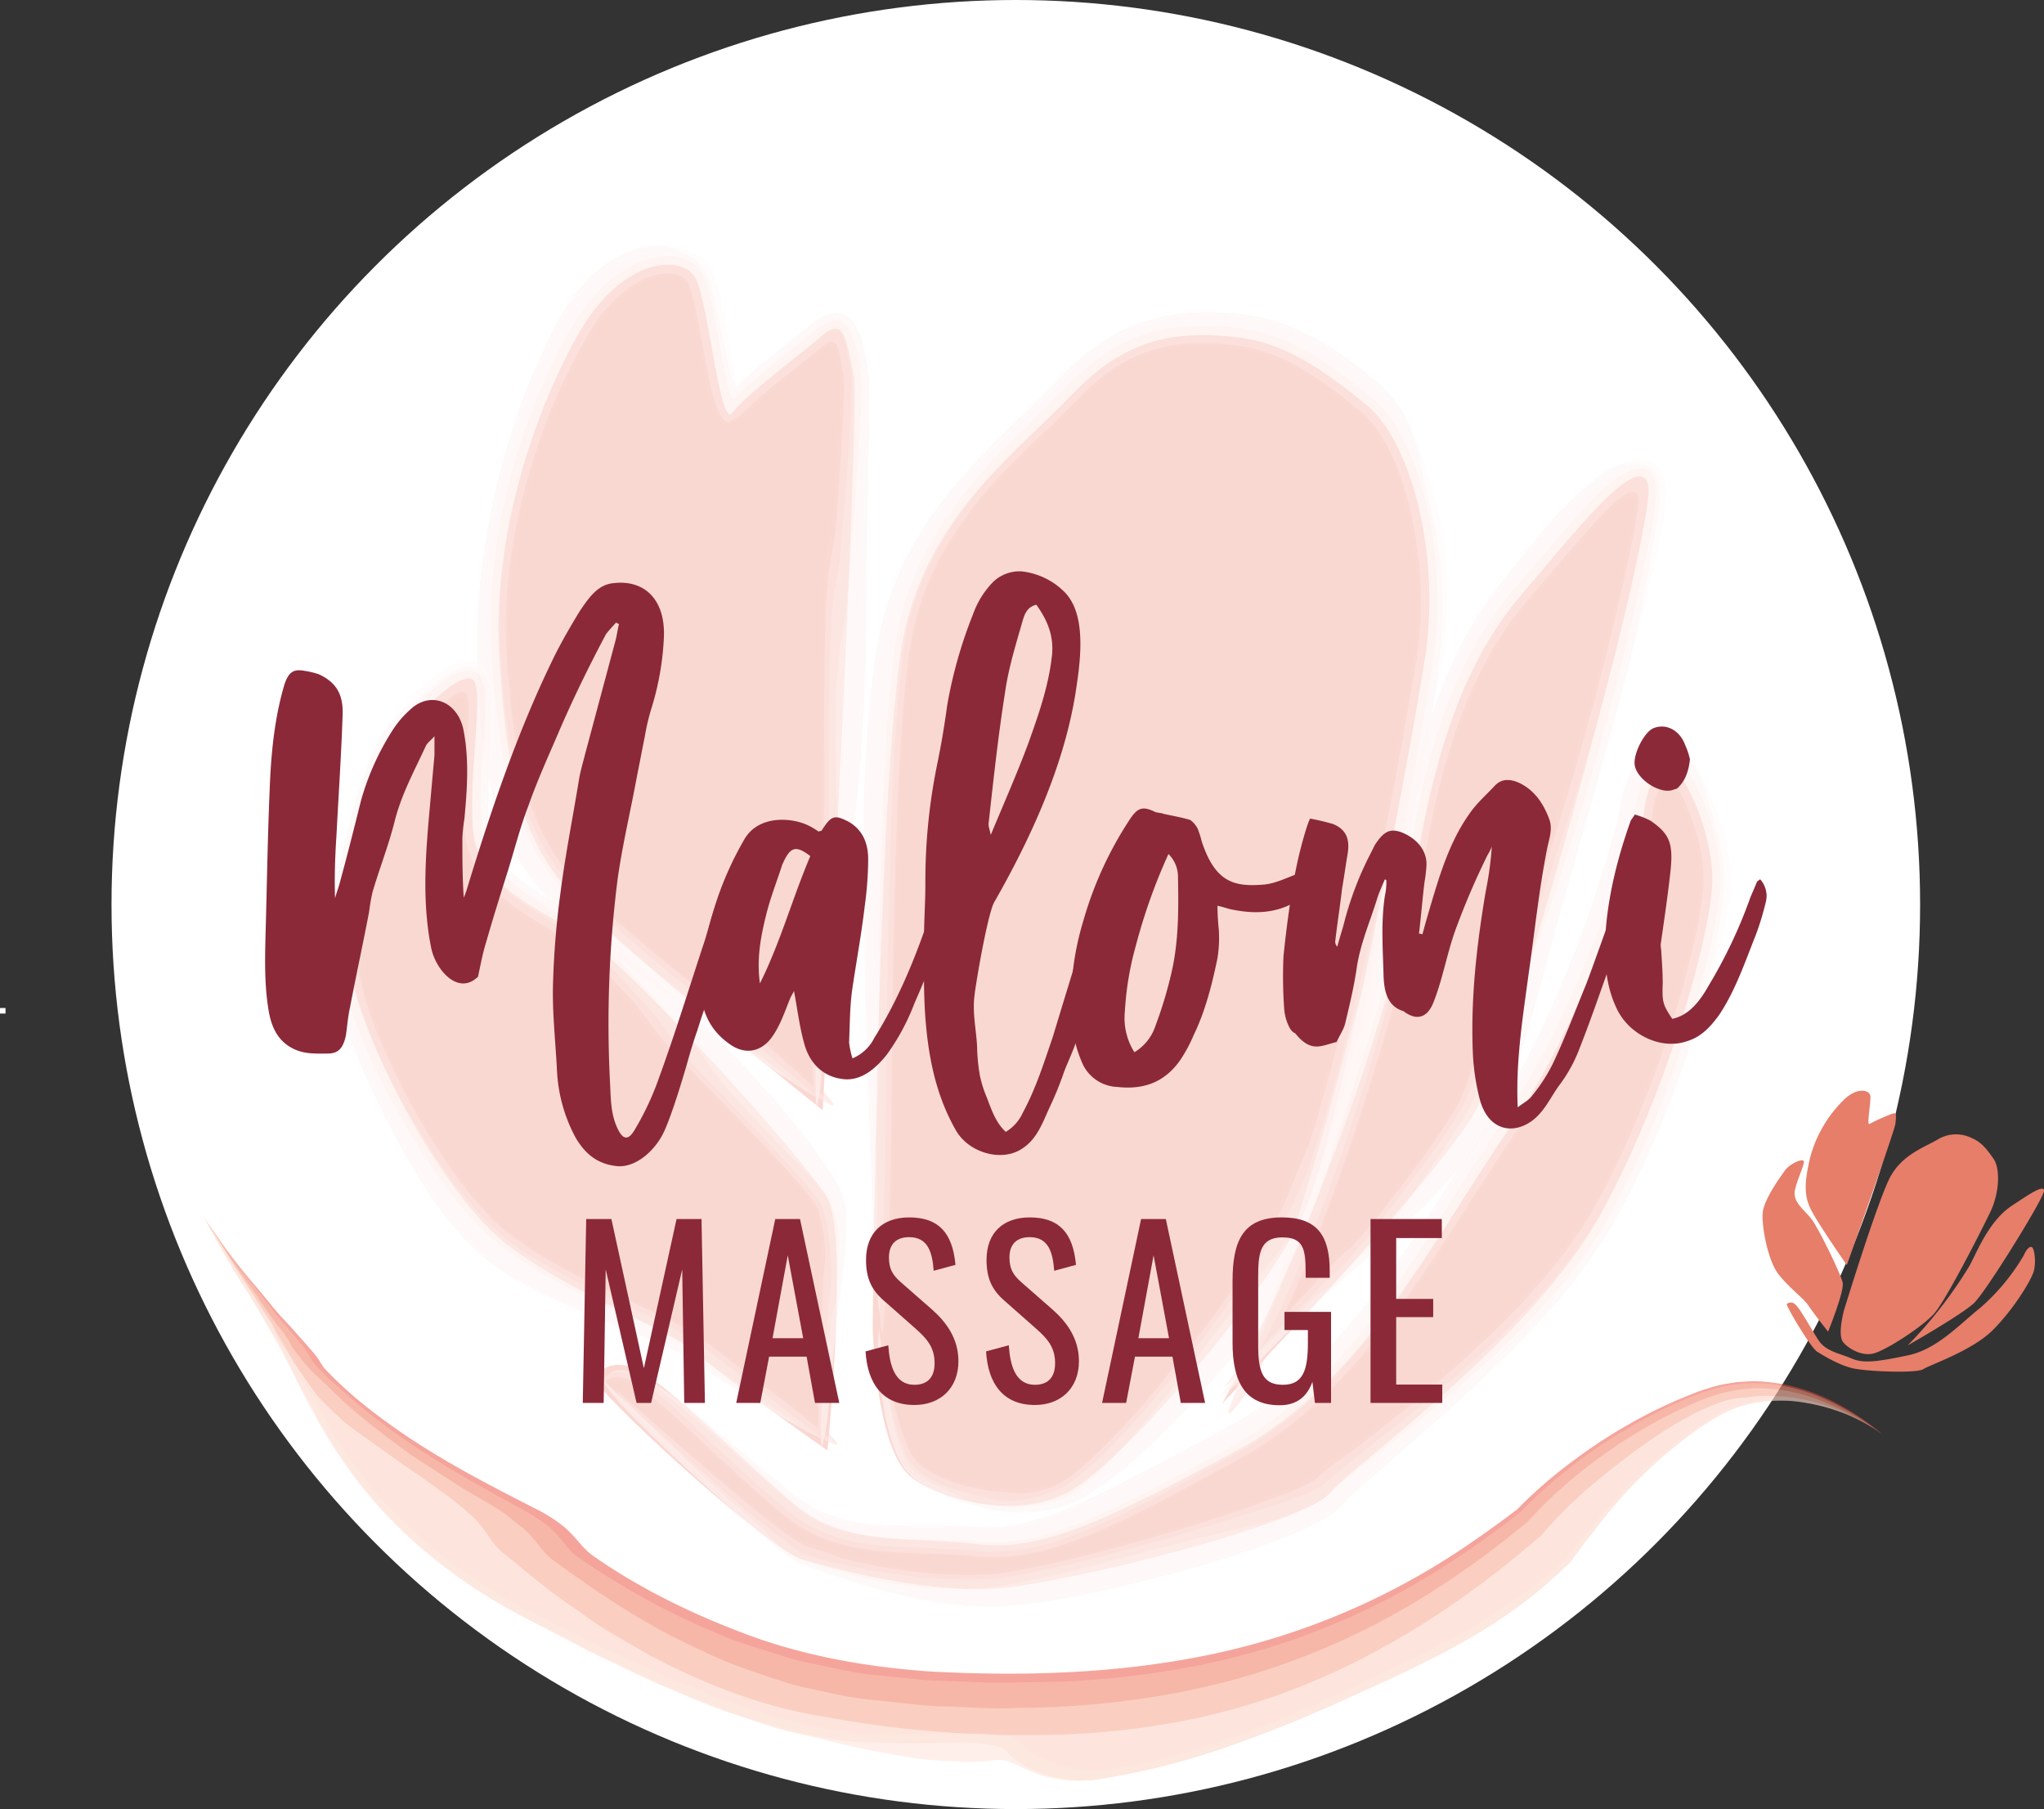 <svg id="Ebene_1" data-name="Ebene 1" xmlns="http://www.w3.org/2000/svg" viewBox="0 0 524.081 463.724"><rect x="0" y="0" width="524.081" height="463.724" fill="#333333" stroke="none"/><circle cx="260.454" cy="231.862" r="231.862" fill="#fff"/><path d="M474.356,337.955c-.693,2.77-1.278,6.479-.288,7.938s4.561,3.813,7.755,3.08,12.493-6.769,15.562-10.128,12.135-21.24,14.487-26.106,2.656-11.116.843-13.725-3.243-4.328-5.551-5.273a8.992,8.992,0,0,0-8.779.368c-3.737,2.124-8.782,3.86-11.9,9.144S474.356,337.955,474.356,337.955Z" transform="translate(-1.583 -2)" fill="#e67e6a"/><path d="M490.709,346.87s13.975-7.926,17.057-10.893,17.843-26.791,17.9-28.716-4.669,1.492-8.052,3.673c-6.434,4.149-9.484,13-11.216,15.808A112.276,112.276,0,0,1,490.709,346.87Z" transform="translate(-1.583 -2)" fill="#e67e6a"/><path d="M475.11,326.273s12.29-34.393,12.464-36.283.392-3.063-.953-2.455a51.529,51.529,0,0,0-5.677,2.556c-.842.655.4-5.7.195-7.189s-3.313-2.352-6.766.994a32.365,32.365,0,0,0-8.686,14.861c-1.375,5.932-1.65,9.474.118,13.105S475.11,326.273,475.11,326.273Z" transform="translate(-1.583 -2)" fill="#e67e6a"/><path d="M470.3,343.348s4.25-10.384,3.745-12.6-6.191-14-8.074-16.376-4.812-4.276-4.166-7.32,2.679-6.839,2.226-7.491-3.622.865-4.711,2.353-5.256,7.238-5.735,10.59,1.233,12.4,3.82,15.887,6.647,6.375,7.887,8.3S470.3,343.348,470.3,343.348Z" transform="translate(-1.583 -2)" fill="#e67e6a"/><path d="M459.669,336.308c.811,2.182,6.288,11.186,7.812,12.156s5.688,3.5,9.207,4.289,16.293,1.348,18.061.191,12.522-4.691,17.879-10.087,9.709-12.644,10.381-14.9.246-5.621-.361-6.189-1.626.681-2.134,1.954a54.17,54.17,0,0,1-11.287,13.6c-5.431,4.339-11.034,10.568-18.48,12.108s-11.256,2.17-14.35.823-6.58-1.807-8.469-4.6-4.861-8.463-6.147-9.362A1.543,1.543,0,0,0,459.669,336.308Z" transform="translate(-1.583 -2)" fill="#e67e6a"/><g opacity="0.5"><path d="M225.336,342.718c.61,14.03,3.05,32.33,9.76,37.82s26.84,11.59,40.87,3.66,49.41-49.41,59.17-69.541,27.451-117.12,31.721-143.351-3.05-56.12-15.25-65.88-21.351-15.86-33.551-17.08-26.23-1.22-40.87,14.03-35.99,30.5-43.31,59.78S225.336,342.718,225.336,342.718Z" transform="translate(-1.583 -2)" fill="#f6b1a6"/><g opacity="0.8"><g opacity="0.8"><path d="M283.776,372.807a274.661,274.661,0,0,0,25.1-29.4c3.836-5.048,7.49-10.225,11.041-15.519a125.566,125.566,0,0,0,9.588-16.341c1.284-3.032,2.707-6.717,4.036-10.474,2.089-5.8,3.686-9.179,5.231-14.1,6.2-21.6,11.347-44.137,16.075-66.951q3.539-17.121,6.64-34.476c1-5.751,2.108-11.629,2.858-17.294a99.337,99.337,0,0,0-4.2-43.2,53.98,53.98,0,0,0-5.523-11.555,24.39,24.39,0,0,0-3.844-4.681l-1.066-1-1.308-1.044-2.626-2.066c-7.009-5.416-14.244-10.4-22.341-12.455a40.062,40.062,0,0,0-6.18-1.085c-2.187-.235-4.339-.372-6.483-.443A42.181,42.181,0,0,0,298.3,92.126a38.024,38.024,0,0,0-11.305,5.319,63.731,63.731,0,0,0-9.717,8.573c-6.461,6.439-13.165,12.4-19.247,18.938A95,95,0,0,0,242.49,146.53a72.186,72.186,0,0,0-7.6,25.636c-2.42,20.8-2.937,41.517-3.508,62.046-.488,20.561-.66,41.081-.769,62-.185,13.086-.375,25.038-1,38.28-.387,5.488-1.471,13.866-2.074,7.884s-1.116-13.9-1.405-21.5c-1.179-34.632-2.646-63.777-2.651-99.314a356.117,356.117,0,0,1,3.742-53.158c2.825-18.3,12.862-34.572,25.4-47.766,6.091-6.539,12.319-12.278,17.981-17.972l4.231-4.347c1.492-1.57,3.114-3.025,4.761-4.452a49.959,49.959,0,0,1,11.156-7.076c8.142-3.835,17.441-4.5,25.763-3.868a48.616,48.616,0,0,1,13.229,2.506,59.457,59.457,0,0,1,12.232,5.952A90.567,90.567,0,0,1,352.619,99.6l2.18,1.994,2.217,2.355a27.026,27.026,0,0,1,2.8,4.2c2.655,4.971,2.68,6.8,3.42,9.189.641,2.4,1.8,5.389,3.861,13.238a113.845,113.845,0,0,1,3.525,30.047,111.99,111.99,0,0,1-1.416,15.086c-.738,5.008-1.565,10.135-2.506,15.491-3.284,18.093-6.718,35.049-10.232,51.993-3.544,16.944-7.084,33.859-11.364,51.85-1.813,7.12-3.328,14.081-6.449,21.365a135.383,135.383,0,0,1-11.381,18.969A241.754,241.754,0,0,1,300.1,367.6c-7.956,7.656-14.773,13.686-22.808,17.9-8.343,3.909-17.086,3.4-25.787,1.145a56.176,56.176,0,0,1-9.4-3.341c-3.071-1.5-6.34-3.2-8.1-6.013-3.616-5.974-4.89-13.831-5.751-21.2a69.948,69.948,0,0,1-.1-8.637c.7,4.174,1.533,8.809,2.655,13.62,1.149,4.728,2.606,9.943,5.007,13.794a8.984,8.984,0,0,0,1.849,2.22,17.055,17.055,0,0,0,2.808,1.79,38.432,38.432,0,0,0,7.147,2.8,45.209,45.209,0,0,0,15.214,1.868,56.625,56.625,0,0,0,5.772-.407,21.1,21.1,0,0,0,8.066-3.909C279.119,377.263,281.443,375.1,283.776,372.807Z" transform="translate(-1.583 -2)" fill="#f7b5aa" opacity="0.8"/><path d="M280.605,376.681c9.725-8.945,17.873-18.917,25.7-28.885,3.9-5.019,7.689-10.127,11.342-15.4a193.553,193.553,0,0,0,10.411-16.348,73.288,73.288,0,0,0,4.732-10.077c1.131-2.745,2.076-5.042,2.979-7.233a70.4,70.4,0,0,0,2.5-6.684c6.445-21.5,11.588-44.081,16.393-66.88q3.561-17.122,6.721-34.476l3.01-17.366a100.941,100.941,0,0,0,1.492-17.239,102.5,102.5,0,0,0-3.508-26.49c-2.369-8.357-5.864-16.879-11.957-22.208-6.841-5.515-13.86-10.976-21.672-14.182a40.272,40.272,0,0,0-12.263-2.885A58.9,58.9,0,0,0,303.69,90.3a40.051,40.051,0,0,0-22.454,10.841l-9.494,9.335c-3.232,3.1-6.475,6.16-9.615,9.322a114.552,114.552,0,0,0-16.891,20.634,72.42,72.42,0,0,0-9.858,24.953c-1.779,10.172-2.466,20.675-3.059,30.99-.612,10.338-.955,20.636-1.247,30.916-.561,20.564-.771,41.085-.921,62.008-.2,13.09-.422,25.044-1.06,38.284-.4,5.478-1.039,20.664-1.632,14.682s-1.113-13.9-1.4-21.506c-1.177-34.637-2.644-63.777-2.647-99.336a355.667,355.667,0,0,1,3.753-53.157c2.87-18.324,12.933-34.586,25.5-47.778,6.1-6.538,12.327-12.274,17.983-17.966,2.7-2.723,5.625-5.992,9.012-8.806a49.985,49.985,0,0,1,11.2-7.056c8.169-3.817,17.483-4.447,25.8-3.807a48.466,48.466,0,0,1,13.25,2.542,59.831,59.831,0,0,1,12.227,5.983,90.777,90.777,0,0,1,10.635,8.236l2.195,2.018q1.152,1.227,2.222,2.363a27.293,27.293,0,0,1,2.781,4.222c2.641,4.981,2.64,6.759,3.356,9.1.619,2.355,1.766,5.294,3.839,13.152a113.785,113.785,0,0,1,3.553,30.072,110.788,110.788,0,0,1-1.406,15.094c-.738,5.008-1.564,10.134-2.506,15.492-3.284,18.1-6.718,35.055-10.23,52-3.543,16.945-7.08,33.859-11.358,51.851-1.807,7.128-3.332,14.086-6.441,21.386a133.777,133.777,0,0,1-11.375,18.99,241.854,241.854,0,0,1-27.175,32.239c-7.964,7.663-14.772,13.7-22.815,17.935-8.353,3.945-17.116,3.465-25.831,1.213a56.216,56.216,0,0,1-9.422-3.33c-3.069-1.5-6.377-3.194-8.159-6.015-3.657-5.975-4.93-13.841-5.8-21.214a70.309,70.309,0,0,1-.1-8.625c.7,4.173,1.467,8.489,2.423,12.864a62.832,62.832,0,0,0,3.958,12.806,11.957,11.957,0,0,0,3.327,4.607,27.991,27.991,0,0,0,5.9,3.217,47.446,47.446,0,0,0,14.546,3.364c2.792.178,4,.368,6.026.389a23.293,23.293,0,0,0,8.95-2.575,27.487,27.487,0,0,0,3.763-2.445C278.18,378.738,279.409,377.784,280.605,376.681Z" transform="translate(-1.583 -2)" fill="#fad2ca" opacity="0.8"/><path d="M275.074,382.627c5.327-3.545,9.984-8.346,14.4-12.987,4.422-4.7,8.554-9.572,12.587-14.515a359.313,359.313,0,0,0,23.02-31.4c2.066-3.209,4.3-6.538,6.2-9.924a87.185,87.185,0,0,0,6.21-13.318c6.925-21.373,11.989-42.686,16.871-64.153,4.753-21.521,9.177-43.369,12.75-66.667a103,103,0,0,0,.062-27.108,83.781,83.781,0,0,0-7.026-25.28,36.6,36.6,0,0,0-7.314-10.577,124.242,124.242,0,0,0-10.121-7.926c-6.919-4.954-14.661-9.093-23.17-10.167-8.4-1.066-17.217-1.153-25.262,2.017a42.179,42.179,0,0,0-11.137,6.424,111.274,111.274,0,0,0-9.452,8.965c-6.216,6.148-12.776,12.1-18.748,18.823A94.831,94.831,0,0,0,239.566,147.4a84.538,84.538,0,0,0-5.2,14.8c-.45,2.565-.964,5.1-1.323,7.672l-.868,7.735c-.907,10.329-1.507,20.617-1.9,30.9-.818,20.569-1.144,41.1-1.4,62.031-.287,13.082-.151,31.834-.815,45.079-.427,5.494-.659,27.484-1.234,21.5s-1.1-13.927-1.375-21.514c-1.155-34.657-2.55-63.788-2.487-99.371.044-9.184.41-18.134,1.032-26.953.813-8.91,1.449-17.393,3.522-26.594a80.1,80.1,0,0,1,10.849-25.344c4.911-7.806,11.049-14.66,17.444-21.149,6.271-6.353,12.425-11.952,17.9-17.739,6.042-6.361,13.622-11.8,22.413-14.383a48.9,48.9,0,0,1,13.236-1.994c2.194-.067,4.337.019,6.45.134a61.925,61.925,0,0,1,6.553.672c9.2,1.407,17.547,5.977,24.652,11,1.892,1.377,3.72,2.811,5.43,4.245l2.5,2.135c.786.669,1.848,1.782,2.683,2.633a31.857,31.857,0,0,1,5.921,9.831,30.309,30.309,0,0,1,2.132,8.369c.324,1.919,1.193,4.455,3,12.433a110.454,110.454,0,0,1,2.324,15.306,102.621,102.621,0,0,1,.282,15.081c-.081,2.525-.391,5.05-.673,7.6q-.526,3.689-1.064,7.448c-.753,5-1.588,10.133-2.536,15.489-3.321,18.094-6.758,35.056-10.308,52-3.606,16.948-7.15,33.861-11.58,51.889-.928,3.553-1.8,7.1-2.954,10.682a49.515,49.515,0,0,1-1.891,5.44,42.551,42.551,0,0,1-2.4,5.3A156.161,156.161,0,0,1,326.1,338.473a239.354,239.354,0,0,1-27.544,32.049A131.349,131.349,0,0,1,286.9,380.653c-3.767,2.885-7.725,5.64-12.247,7.2-8.968,2.949-17.686,1.772-26.411-1.017a52,52,0,0,1-9.316-4.042,14.955,14.955,0,0,1-7.172-7.665c-2.987-6.746-4.049-14.54-4.748-22.038a72.428,72.428,0,0,1,.069-8.682c1.3,8.4,2.313,16.238,4.465,24.195,1.139,3.861,2.58,8.085,5.482,10.454,3.315,2.569,8.026,4.5,13.146,5.793,2.849.663,4.06,1.124,6.143,1.522A29.608,29.608,0,0,0,275.074,382.627Z" transform="translate(-1.583 -2)" fill="#fce2dc" opacity="0.8"/><path d="M275.944,385.193c4.756-2.849,7.759-6.182,10.736-9.115,2.883-3.037,5.452-5.994,8.2-9.3,5.452-6.642,11.929-14.432,22.011-27.845l7.369-9.588c3.86-4.939,6.443-7.69,9.188-12.117,2.936-4.824,4.775-10.178,6.563-15.452,1.774-5.292,3.33-10.617,4.841-15.935,3.008-10.642,5.625-21.307,8.164-32.049,5.012-21.5,9.448-43.363,13.389-66.625,1.447-9.091,3.33-17.733,3.692-26.4a111.2,111.2,0,0,0-1.659-24.684c-1.549-7.833-3.686-15.4-7.444-22.289a33.131,33.131,0,0,0-7.185-9.462c-2.947-2.557-5.82-4.714-8.869-6.972-6.03-4.393-12.765-8.493-20.55-10.4a43.962,43.962,0,0,0-5.891-1.047c-1.932-.2-3.86-.372-5.845-.456a52.59,52.59,0,0,0-12.173.737c-8.27,1.513-16.145,5.918-22.543,11.988l-19.011,18.856A114.843,114.843,0,0,0,240,141.406a78.259,78.259,0,0,0-9.211,27.7c-2.274,18.935-2.925,37.76-3.6,58.712-.546,13.116.043,45.485-.672,58.734-.516,5.492.421,47.879-.113,41.887-.563-5.991-.906-9.07-1.178-16.682-1.116-34.636-2.3-59.946-2.255-95.526.044-9.184.413-18.251,1.056-27.25.424-4.527.743-8.983,1.345-13.51l.934-6.779c.387-2.3.933-4.685,1.41-7.011a83.41,83.41,0,0,1,11.531-25.8,135.69,135.69,0,0,1,17.927-21.071l9.245-9.015,4.388-4.328,4.367-4.456c6.218-6.235,14.14-11.38,23.037-13.486a53.248,53.248,0,0,1,13.22-1.448c2.152.032,4.3.121,6.357.292a48.732,48.732,0,0,1,6.7.928c9.139,1.86,17.127,6.679,24.14,11.734,1.855,1.392,3.657,2.835,5.35,4.273a32.982,32.982,0,0,1,5.215,5.282,33.455,33.455,0,0,1,5.33,9.973c.907,2.6,1.428,4.327,1.823,5.721.466,1.41.8,2.42,1.2,3.637a72.261,72.261,0,0,1,3.59,13.726,101.211,101.211,0,0,1,.727,29.529c-.651,4.811-1.509,9.25-2.374,14s-1.756,9.694-2.726,15.049c-3.331,18.1-6.775,35.058-10.354,52-3.646,16.946-7.141,33.852-11.72,51.883-.869,3.548-1.9,7.117-3.037,10.7-.562,1.794-1.37,3.666-2.06,5.494-.8,1.765-1.677,3.475-2.557,5.16a170.255,170.255,0,0,1-11.964,18.516A242.282,242.282,0,0,1,297.344,371.9a129.984,129.984,0,0,1-11.8,10.023c-3.854,2.827-8.093,5.528-12.694,6.7-9.1,2.312-17.721.937-26.369-2.194a45.348,45.348,0,0,1-9.136-4.452c-3.115-1.774-5.086-4.977-6.374-8.421-2.594-6.939-3.621-14.7-4.206-22.231a75.19,75.19,0,0,1,.158-8.671c1.225,8.418,1.923,14.951,3.168,21.97A46.555,46.555,0,0,0,233.22,375.4a12.172,12.172,0,0,0,3.742,4.741,29.765,29.765,0,0,0,6.531,3.507c2.717,1.13,5.031,2.583,7.114,3.216-4.205-1.084-4.7-1.407-3.227-.849a51.46,51.46,0,0,0,9.388,2,38.677,38.677,0,0,0,12.946-.62,27.577,27.577,0,0,0,4.521-1.439Z" transform="translate(-1.583 -2)" fill="#fef0ee" opacity="0.8"/></g></g><path d="M314.906,361.835S369.682,304.9,380.052,286.6,426.637,135.316,424.2,126.166s-19.916,13.57-32.807,28.591c-24.519,28.57-26.491,74.583-30.73,90.224C341.834,314.456,314.906,361.835,314.906,361.835Z" transform="translate(-1.583 -2)" fill="#f6b1a6"/><g opacity="0.8"><g opacity="0.8"><path d="M359.337,306.976c6.016-7.758,11.835-15.492,15.919-22.928a115.854,115.854,0,0,0,4.552-12.471c1.407-4.537,2.828-9.123,4.289-13.834.826-2.72,1.9-5.531,2.945-8.349,1.705-4.3,3.179-6.678,4.518-10.247,5.52-15.6,10.636-31.737,15.329-48.159,4.654-16.421,9.032-33.156,12.341-49.977l.585-3.03.453-2.578c.174-1.071.329-2.126.433-3.169a3.659,3.659,0,0,0-.3-2.346c-.518-.747-1.545-.4-2.183-.027a19.253,19.253,0,0,0-3.709,3.049c-4.156,4.161-8.148,8.81-12.088,13.394l-5.921,6.938-2.983,3.467-2.726,3.436a87.007,87.007,0,0,0-5.03,7.213c-1.436,2.571-3,5.08-4.252,7.764a150.061,150.061,0,0,0-11.493,34.015c-1.339,5.937-2.446,11.966-3.445,18.092-1.061,6.132-1.826,12.306-3.4,18.754-7.958,30.163-17.087,58.489-29.057,87.049a239.81,239.81,0,0,1-12.621,25.4c-2.153,3.519-6.175,8.448-4.54,4.249,1.6-4.22,3.688-9.65,5.789-14.845,9.5-23.621,15.535-44.155,22.389-69,3.445-12.8,7.178-24.975,10.667-36.688,1.464-5.611,2.583-11.943,3.886-18.148,1.3-6.254,2.628-12.6,4.217-19.051,3.031-12.62,6.608-24.255,11.87-35.25a94.358,94.358,0,0,1,9.585-15.768c1.9-2.626,3.726-4.766,5.6-7.105l5.739-7.064c4.261-4.976,9.269-9.678,12.437-11.779,4.539-3.594,6.131-3.948,7.934-4.642a31.4,31.4,0,0,1,3.427-1.086,5.935,5.935,0,0,1,2.841-.028,3.917,3.917,0,0,1,2.492,3.063,20.787,20.787,0,0,1,.383,2.556c.151,3.936-.976,9.459-1.358,12.271-.584,3.36-1.163,6.693-1.746,10.051-1.238,6.689-2.625,13.455-4.425,20.776C411.989,197.1,405,219.815,398.054,245.882c-2.729,10.267-5.548,20.51-9.007,30.5-.884,2.5-1.808,4.983-2.852,7.469a39.761,39.761,0,0,1-3.964,7.389,106.008,106.008,0,0,1-9.662,12.158c-10.905,11.908-19.242,18.185-29.249,27.227-7,6.354-14.9,14.873-22.815,22.727-1.583,1.579-3.089,2.578-4.944,4.119,7.474-10.178,19.646-24,30.71-35.825a39.269,39.269,0,0,1,3.589-3.195A133.779,133.779,0,0,0,359.337,306.976Z" transform="translate(-1.583 -2)" fill="#f7b5aa" opacity="0.8"/><path d="M357.531,310.328a250.389,250.389,0,0,0,16.58-22.994l1.6-2.818a29.848,29.848,0,0,0,1.257-2.827c.809-2.017,1.578-4.2,2.319-6.413,1.5-4.424,2.934-9.024,4.41-13.767.854-2.706,1.917-5.516,2.993-8.33,1.716-4.279,3.2-6.67,4.554-10.235a784.633,784.633,0,0,0,28-98.134c.554-2.658,1.077-5.307,1.547-7.919q.24-1.435.478-2.851c.141-.844.231-1.686.325-2.517a4.618,4.618,0,0,0-.316-2.817c-.538-.945-1.8-.658-2.573-.212a21.585,21.585,0,0,0-4.461,3.578l-2.872,2.954-2.953,3.219-5.763,6.6c-3.735,4.447-7.715,8.916-11.283,13.362l-2.644,3.343-2.359,3.565c-1.66,2.32-2.911,4.91-4.345,7.385-5.339,10.158-8.946,21.261-11.765,32.675-2.783,11.476-4.4,23.282-6.52,35.552-3.557,15.431-7.89,29.849-12.477,44.37-4.647,14.449-9.786,28.707-15.651,43.014A249.381,249.381,0,0,1,323.287,353.6c-2.02,3.5-7.943,13.2-6.364,8.97s3.687-9.652,5.782-14.84c9.5-23.622,15.527-44.151,22.379-69.012,3.443-12.788,7.176-24.973,10.653-36.667,1.459-5.613,2.578-11.946,3.882-18.153,1.3-6.255,2.635-12.6,4.223-19.059,3.044-12.621,6.616-24.263,11.9-35.258a93.916,93.916,0,0,1,9.605-15.771c1.9-2.631,3.724-4.753,5.6-7.1l5.74-7.064c4.264-4.976,9.278-9.681,12.455-11.785,4.642-3.688,6.143-3.934,7.933-4.621a32.567,32.567,0,0,1,3.4-1.058,6.091,6.091,0,0,1,2.83-.045,3.911,3.911,0,0,1,2.566,3.019,19.188,19.188,0,0,1,.42,2.627c.169,3.948-.979,9.549-1.354,12.335-.583,3.356-1.161,6.684-1.743,10.037-1.236,6.678-2.621,13.432-4.418,20.745-6.689,26.16-13.671,48.876-20.619,74.943-2.73,10.273-5.55,20.515-9.006,30.505-.884,2.5-1.809,4.985-2.849,7.471a39.884,39.884,0,0,1-3.96,7.4A105.365,105.365,0,0,1,372.67,303.4c-10.91,11.917-19.245,18.192-29.251,27.233-7.008,6.359-14.9,14.873-22.817,22.731-1.574,1.568-3.086,2.577-4.936,4.11,7.452-10.181,17.578-20.724,28.7-32.528a43.838,43.838,0,0,1,3.611-3.181A144.586,144.586,0,0,0,357.531,310.328Z" transform="translate(-1.583 -2)" fill="#fad2ca" opacity="0.8"/><path d="M354.641,315.969c6.257-7.759,12.009-15.242,17.261-22.906,2.525-3.914,5.1-7.579,6.569-11.7,1.665-4.266,3.162-8.873,4.71-13.579.885-2.7,1.979-5.493,3.078-8.3,1.752-4.273,3.246-6.649,4.628-10.215,11.2-31.193,20.71-60.561,28.358-94.26,1.92-8.737,3.914-17.371,4.859-25.492a8.417,8.417,0,0,0-.264-3.945,2.235,2.235,0,0,0-1.425-1.282,3.383,3.383,0,0,0-1.943.24,23.57,23.57,0,0,0-6.347,4.634c-3.8,3.615-7.323,7.623-10.75,11.579l-10.158,11.981a100.559,100.559,0,0,0-9.351,12.562c-5.551,8.9-9.47,18.8-12.539,29.116a247,247,0,0,0-6.932,32.45c-1.823,15.456-6.236,30.123-10.4,44.623-4.294,14.514-9.092,28.85-14.617,43.24-3.51,8.965-8.6,21.832-13.28,30.433-1.93,3.565-9.4,17.969-7.959,13.74,1.492-4.2,3.565-9.668,5.6-14.853,9.273-23.681,15.253-44.188,21.872-69.086,1.731-6.418,3.39-12.654,5.224-18.735,1.59-6.065,3.8-12.266,4.966-17.756,2.537-11.959,4.855-24.667,8.306-37.531,3.227-12.641,7.173-24.272,12.953-35.157,1.331-2.772,3.1-5.332,4.707-7.987,1.705-2.561,3.708-5.125,5.54-7.526,3.657-4.5,7.344-9.18,11.338-13.958a85.821,85.821,0,0,1,6.8-6.964q.855-.748,1.671-1.464l.811-.671.4-.319.616-.533a38.889,38.889,0,0,1,4.52-3.354,12.244,12.244,0,0,1,4.906-2.041,11.969,11.969,0,0,1,2.2-.028,10.366,10.366,0,0,1,3.043.35,4.243,4.243,0,0,1,2.287,1.883,9.767,9.767,0,0,1,1.119,3.868l.018.154c-.033,1.24.083,2.374-.059,3.677q-.232,1.979-.461,3.932c-.328,2.056-.653,4.09-.976,6.115-.628,3.554-1.249,7.071-1.874,10.612-1.317,7.045-2.776,14.153-4.692,21.881-6.74,26.159-13.731,48.876-20.748,74.954-2.761,10.277-5.582,20.51-9.176,30.542-.9,2.51-1.886,5.013-3.043,7.568a50.541,50.541,0,0,1-4.386,7.34,131.445,131.445,0,0,1-9.833,11.953c-10.973,11.9-19.334,18.146-29.363,27.168-7.014,6.352-14.939,14.857-22.862,22.718-1.585,1.566-3.087,2.569-4.947,4.105,7.475-10.186,15.533-17.456,26.749-29.208a41.88,41.88,0,0,1,3.627-3.172A144.962,144.962,0,0,0,354.641,315.969Z" transform="translate(-1.583 -2)" fill="#fce2dc" opacity="0.8"/><path d="M356.431,318.011c4.91-6.112,7.846-10.412,11.37-15.656l6-8.934c2.255-3.567,5.019-7.4,7.077-13.088,1.079-2.6,2.226-5.354,3.394-8.162,1.876-4.215,3.407-6.582,4.852-10.13A773.566,773.566,0,0,0,418.4,167.916c1.658-6.919,3.2-13.475,4.575-19.786q.986-4.753,1.928-9.307l.439-2.384c.195-1,.347-2,.474-2.986l.39-2.943.09-2.74a14.455,14.455,0,0,0-.578-3.3,3.7,3.7,0,0,0-2.425-2.361c-2.329-.423-4.31.59-6.419,1.877A40.575,40.575,0,0,0,410.8,129.1c-1.506,1.491-2.885,2.937-4.265,4.436-5.477,5.959-10.536,12.088-15.817,18.235-11.083,12.524-18.763,28.95-23.6,48.736-1.9,7.621-3.263,14.917-4.414,22-1.179,7.062-2.008,14.016-3.415,20.611-3.336,13.32-7.137,26.631-11.84,41.2-2.9,9.132-10.048,31.8-14.452,40.525-.94,1.789-4.13,9.972-7.209,17.071-3.046,7.113-5.894,13.174-5.185,11.066,1.394-4.22,2.051-6.406,4.076-11.61,9.073-23.718,14.277-41.525,20.933-66.418,1.731-6.418,3.415-12.736,5.286-18.939,1.638-6.248,3.853-12.463,5.027-18.2,2.552-12.358,4.989-25.4,8.529-38.26A154.14,154.14,0,0,1,377.759,164.5c1.465-2.707,3.173-5.305,4.841-7.922,1.833-2.421,3.791-5.23,5.586-7.352,3.657-4.522,7.352-9.207,11.373-13.984a82.565,82.565,0,0,1,6.874-6.952l1.7-1.456c.763-.691,1.841-1.578,2.671-2.235a25.516,25.516,0,0,1,4.512-2.966c4.451-2.053,5.659-1.654,7.54-1.713a5.457,5.457,0,0,1,3.235,1.261c1.162.97,1.873,2.356,2.5,4.767a26.612,26.612,0,0,1,.006,4.592q-.29,2.358-.568,4.639l-.63,3.568c-.363,1.778-.716,3.511-1.064,5.217-.746,3.384-1.525,6.633-2.332,9.894l-5.3,20.841c-6.771,26.158-13.762,48.869-20.811,74.942-2.787,10.278-5.605,20.505-9.266,30.546a76.5,76.5,0,0,1-3.236,7.663,34.184,34.184,0,0,1-2.2,3.725,39.428,39.428,0,0,1-2.327,3.384,131.262,131.262,0,0,1-9.881,11.88c-10.983,11.851-19.374,18.083-29.406,27.105-7.017,6.339-14.946,14.846-22.882,22.7-1.574,1.556-3.088,2.568-4.942,4.09,7.463-10.17,13.476-14.188,24.732-25.894,1.553-1.6,3.493-2.452,4.7-3.5-4.52,4.513-1.146,1.247,3.29-3.216Z" transform="translate(-1.583 -2)" fill="#fef0ee" opacity="0.8"/></g></g><path d="M212.526,286.6s9.76-179.341,7.93-188.491-2.44-14.987-7.93-10.239-20.131,15.729-23.181,20-6.1-27.45-9.15-34.16-18.91-6.448-30.5,14.161-21.96,52.329-20.13,82.219,5.49,46.971,18.91,61.611S212.526,286.6,212.526,286.6Z" transform="translate(-1.583 -2)" fill="#f6b1a6"/><g opacity="0.8"><g opacity="0.8"><path d="M212.154,214.181c.231-20.456-.063-38.629.479-59.143.076-2.933.372-6.021.667-9.1.538-4.723,1.353-7.473,1.763-11.363.537-6.411,1.04-12.885,1.425-19.376.186-3.243.4-6.519.483-9.734.025-1.529.173-3.43.094-4.663l-.029-2.055-.42-2.452-.538-3.1a3.865,3.865,0,0,0-1.019-2.232c-.789-.459-1.588.215-2.2.685L210.4,93.581l-7.843,6.193-3.843,3.139-2.283,1.954c-.9.858-1.823,1.6-2.695,2.553a13.35,13.35,0,0,1-3.3,2.55c-.459.237-.968.488-1.305.7-.374.182-.7.56-1.417.273-1.936-1.228-2.891-3.428-3.8-6.314-.8-2.721-1.483-6.451-1.827-8.13l-1.21-6.318q-.778-4.019-1.548-8a47.449,47.449,0,0,0-1.869-7.1,3.479,3.479,0,0,0-1.769-1.654,7.728,7.728,0,0,0-3.161-.563,15.756,15.756,0,0,0-7.256,2.264A35.4,35.4,0,0,0,153.646,87.07a152.671,152.671,0,0,0-14.5,32.484,149.507,149.507,0,0,0-6.955,35.211,118.338,118.338,0,0,0,.122,18.178c.449,6.164,1.029,12.348,1.981,18.484a86.521,86.521,0,0,0,5.98,22,55.211,55.211,0,0,0,12.676,17.869c10.963,10.361,23.183,19.928,35.357,29.723,7.6,6.192,14.548,11.85,22,18.436,3.006,2.83,7.3,7.535,3.382,5.257s-8.918-5.525-13.6-8.808c-10.629-7.51-20.453-14.389-30.227-21.512-4.889-3.563-9.761-7.185-14.682-11.078-4.864-3.89-10.048-7.992-14.731-13.583a56.455,56.455,0,0,1-10.4-19.1,97.2,97.2,0,0,1-4.025-20.059c-.692-6.61-.99-13.138-1.194-19.681a155.1,155.1,0,0,1,.809-20.381,187.725,187.725,0,0,1,7.628-37.224A177.3,177.3,0,0,1,139.676,96c2.54-5.683,5.095-11.344,9.21-17.179,4.288-6.1,11.382-10.625,15.757-11.482a16.414,16.414,0,0,1,8-.238,26.984,26.984,0,0,1,3.786.935,9.816,9.816,0,0,1,5.658,4.877c.147.361.342.83.49,1.3,2.177,7.14,3.181,13.512,4.707,19.99a56.35,56.35,0,0,0,1.761,6.71,10.274,10.274,0,0,0,.488,1.188c.122.32.593.944.936.365a15.484,15.484,0,0,1,1.879-2.089l.787-.738,1.131-.993c2.676-2.264,5.346-4.391,7.981-6.483l9.039-7.135c1.9-1.253,3.685-2.188,5.837-1.676,2.1.713,3.134,2.536,3.979,4.567a39.817,39.817,0,0,1,1.645,6.464,30.037,30.037,0,0,1,.723,5.037c.271,7.112-.05,13.258-.12,19.964-.1,6.576-.2,13.251-.305,20.179-.059,21.7-.288,43.4-2.44,63.571-1.705,16.271-4.221,26.641-6.308,40.289-1.413,9.581-2.048,21.471-3.007,32.851-.189,2.284-.689,4.065-1.1,6.5-.923-12.91-.461-31.81.752-48.406a41.671,41.671,0,0,1,.814-4.871C212.255,224.131,212.094,219.239,212.154,214.181Z" transform="translate(-1.583 -2)" fill="#f7b5aa" opacity="0.8"/><path d="M212.754,218.05c.236-20.463-.051-38.637.508-59.156.076-2.933.371-6.012.667-9.1.558-4.712,1.365-7.475,1.777-11.367.591-6.722,1.086-13.5,1.538-20.321l.55-10.247.162-5.111a38.12,38.12,0,0,0-.143-4.7c-.765-3.986-.715-5.363-1.7-7.592a1.441,1.441,0,0,0-1.293-.886,2.863,2.863,0,0,0-1.491.63l-2.795,2.21-8.117,6.429c-2.77,2.3-5.075,3.969-8.866,7.637-1.8,1.939-3.59,2.684-4.706,3.627-.231.32-.964.175-1.288-.166a5.542,5.542,0,0,1-.9-1.058,13.407,13.407,0,0,1-1.365-2.642,45.761,45.761,0,0,1-1.816-6.769l-1.13-5.652q-.948-5.023-1.882-9.972a58.868,58.868,0,0,0-2.29-9.088,4.382,4.382,0,0,0-2.043-1.994,8.174,8.174,0,0,0-3.355-.661,15.491,15.491,0,0,0-7.368,2.1c-4.716,2.58-8.629,6.762-11.741,11.393A148.792,148.792,0,0,0,139.295,116.8a153.821,153.821,0,0,0-7.4,33.948c-1.307,11.624-.265,23.533,1.135,35.664a109.181,109.181,0,0,0,4.913,22.564,55.815,55.815,0,0,0,11.193,19.071c4.951,5.437,10.915,10.408,16.766,15.381,5.905,4.953,11.932,9.839,18.044,14.743,7.582,6.22,14.513,11.9,21.946,18.5,2.99,2.843,11.583,10.329,7.676,8.044s-8.922-5.531-13.6-8.811c-10.63-7.511-20.453-14.392-30.23-21.517-4.889-3.564-9.762-7.187-14.685-11.084-4.865-3.893-10.055-8.01-14.739-13.618a56.694,56.694,0,0,1-10.378-19.131,97.436,97.436,0,0,1-4.008-20.069c-.69-6.613-.985-13.141-1.19-19.686a154.832,154.832,0,0,1,.825-20.4,187.736,187.736,0,0,1,7.654-37.233,175.835,175.835,0,0,1,6.426-17.291c2.542-5.681,5.1-11.349,9.235-17.188C153.2,72.6,160.3,68.054,164.717,67.225a16.1,16.1,0,0,1,7.953-.2,27.948,27.948,0,0,1,3.762.93,9.918,9.918,0,0,1,5.725,4.924c.137.338.332.8.47,1.232,2.2,7.181,3.2,13.551,4.729,20.041A54.736,54.736,0,0,0,189.1,100.8a10.223,10.223,0,0,0,.477,1.16c.12.309.574.928.915.364a14.927,14.927,0,0,1,1.836-2.044l.755-.708,1.077-.948c2.678-2.267,5.348-4.394,7.984-6.488l9.048-7.147c1.922-1.29,3.711-2.2,5.869-1.738,2.145.666,3.208,2.488,4.067,4.52A38.386,38.386,0,0,1,222.81,94.3a30.559,30.559,0,0,1,.732,5.033c.283,7.146-.044,13.27-.111,19.984-.1,6.574-.2,13.249-.305,20.177-.06,21.712-.289,43.395-2.44,63.578-1.706,16.277-4.221,26.644-6.309,40.289-1.413,9.587-2.048,21.469-3.006,32.854-.19,2.269-.688,4.062-1.1,6.489-.924-12.9.045-27.869,1.265-44.475a42.081,42.081,0,0,1,.813-4.87C212.857,227.992,212.691,223.1,212.754,218.05Z" transform="translate(-1.583 -2)" fill="#fad2ca" opacity="0.8"/><path d="M213.956,224.44c.249-20.469-.026-38.642.547-59.171.087-2.934.382-6.014.677-9.1.552-4.719,1.383-7.475,1.8-11.374,1.241-15.039,2.658-29.686,2.961-44.25-.044-.891.009-1.778-.115-2.685l-.451-2.723c-.3-1.773-.572-3.44-1.04-5.173A9.046,9.046,0,0,0,217.3,87.5a1.989,1.989,0,0,0-2.313-.9c-1.7.563-2.943,1.95-4.405,3.026-5.781,4.584-11.923,9.176-17.543,14.256a33.537,33.537,0,0,0-3.92,4.105c-.453.354-.9-.206-1.1-.567a8.262,8.262,0,0,1-.595-1.292c-.325-.895-.6-1.813-.842-2.743-2.571-10.056-3.379-20.355-6.431-29.563a7.393,7.393,0,0,0-6.468-3.872A16.778,16.778,0,0,0,166,71.46a32.845,32.845,0,0,0-11.935,9.956,76.962,76.962,0,0,0-7.93,13.414c-2.277,4.673-4.379,9.436-6.2,14.327-7.24,19.5-11.748,40.787-9.853,63.472a206.08,206.08,0,0,0,2.9,23.349,76.821,76.821,0,0,0,7.218,21.745c3.488,6.774,8.524,12.453,14.232,17.57,5.677,5.182,11.647,10.156,17.69,15.146,7.49,6.324,18.637,14.9,26.057,21.527,2.979,2.873,15.857,13.181,11.955,10.877s-8.926-5.559-13.589-8.845c-10.619-7.543-20.438-14.438-30.191-21.618-4.878-3.594-9.729-7.264-14.642-11.233a75.581,75.581,0,0,1-14.361-14.539,60.564,60.564,0,0,1-9.234-19.842,113.284,113.284,0,0,1-3.345-20.144c-.535-6.674-.836-12.989-.874-19.81a159.756,159.756,0,0,1,1.406-20.454,194.43,194.43,0,0,1,8.6-37.168,173.861,173.861,0,0,1,6.849-17.222c1.342-2.864,2.663-5.6,4.354-8.531a51.371,51.371,0,0,1,6.008-8.579,32.172,32.172,0,0,1,9.015-7.113,22.275,22.275,0,0,1,9-2.587,13.024,13.024,0,0,1,7.282,1.465c.71.358,1.471.777,2.581,1.459a10.649,10.649,0,0,1,3.922,4.435,27.663,27.663,0,0,1,1.226,3.887c1.693,6.7,2.8,12.8,4.2,18.867l.492,2.1.294,1c.2.634.391,1.229.615,1.785a4.652,4.652,0,0,0,.395.789c.085.112.172.254.337.274.172,0,.267-.2.37-.325a12.443,12.443,0,0,1,1.308-1.5l.877-.845,2.494-2.144,8-6.43,4.311-3.441c2.017-1.68,4.177-3.405,6.193-3.954a5.351,5.351,0,0,1,5.976,1.625,15.107,15.107,0,0,1,2.886,6.49c.326,1.342.515,2.365.726,3.423l.451,2.392a42.179,42.179,0,0,1,.419,5.533c-.212,13.011-.424,25.973-.651,39.9-.074,21.7-.308,43.4-2.463,63.571-1.711,16.289-4.227,26.657-6.315,40.3-1.416,9.582-2.051,21.473-3.01,32.862-.194,2.274-.69,4.055-1.1,6.492-.924-12.916.553-23.948,1.782-40.553a41.863,41.863,0,0,1,.814-4.87C214.051,234.38,213.9,229.484,213.956,224.44Z" transform="translate(-1.583 -2)" fill="#fce2dc" opacity="0.8"/><path d="M216.624,224.942c.189-16.034-1.281-21.247-.513-46.56.084-2.93.388-6.017.692-9.11.565-4.714,1.4-7.475,1.825-11.376,1.515-16.932,2.951-33.237,3.728-49.822l.192-6.264a32.818,32.818,0,0,0-.59-6.548,38.932,38.932,0,0,0-1.842-7.492A7.753,7.753,0,0,0,218,84.734a3.636,3.636,0,0,0-3.571-.435,11.836,11.836,0,0,0-3.344,1.9c-1.1.818-2.288,1.847-3.192,2.555l-5.123,4.1q-2.516,2.055-5.063,4.133c-1.62,1.342-3.65,3.086-4.441,3.83l-.7.647a23.1,23.1,0,0,0-2.586,2.737c-.272.263-.6-.065-.721-.307a4.529,4.529,0,0,1-.392-.819,17.453,17.453,0,0,1-.538-1.725c-.308-1.166-.554-2.318-.793-3.492q-.479-2.519-.945-4.976-.937-5.141-1.834-10.05a57.39,57.39,0,0,0-2.542-9.984,9.056,9.056,0,0,0-6.1-4.85,14.9,14.9,0,0,0-7.026-.006,26.507,26.507,0,0,0-11.412,6.042c-6.43,5.556-10.471,12.927-14.055,20.169a162.594,162.594,0,0,0-15.364,51.321,128.2,128.2,0,0,0-.8,23.14c.466,7.372,1.148,14.459,2.168,21.558a105.991,105.991,0,0,0,5.1,21.123,59.46,59.46,0,0,0,11.828,19.6c6.591,7.614,26.175,22.014,33.49,28.777,2.9,2.974,28.564,21.807,24.692,19.451-3.9-2.317-5.931-3.474-10.607-6.775-10.6-7.551-19.807-14.067-28.955-20.857-4.585-3.383-9.126-6.868-13.82-10.684a74.908,74.908,0,0,1-14-14.255,60.762,60.762,0,0,1-9.295-20.071A114.819,114.819,0,0,1,124.69,185.9c-.521-6.87-.861-13.292-.842-20.339A161.844,161.844,0,0,1,125.5,144.9a194.822,194.822,0,0,1,8.893-37.086,169.76,169.76,0,0,1,7.01-17.166c2.636-5.5,5.814-11.651,10.8-17.011a31.578,31.578,0,0,1,9.447-6.761,19.8,19.8,0,0,1,9.355-1.973,18.9,18.9,0,0,1,7.6,1.756,11.119,11.119,0,0,1,5.654,5.223,35.264,35.264,0,0,1,2.241,7.471c1.4,6.426,2.21,12.034,3.189,17.5a26.016,26.016,0,0,0,.53,2.871,2.507,2.507,0,0,0,.284.694c.194.29.409-.03.532-.18a13.555,13.555,0,0,1,1.081-1.019l4.42-3.722q4.053-3.246,8-6.406c2.157-1.386,7.243-6.937,11.226-6.89,5.048.048,6.661,5.607,7.643,10.473l.535,2.769a21.5,21.5,0,0,1,.4,2.48,54.971,54.971,0,0,1,.205,5.5c-.228,13-.455,25.959-.7,39.88-.083,21.708-.319,43.392-2.477,63.575-1.712,16.27-4.228,26.647-6.319,40.29-1.415,9.574-2.054,21.468-3.014,32.864-.192,2.259-.688,4.053-1.1,6.48-.923-12.9,1.064-20.032,2.295-36.621.188-2.275,1.147-4.214,1.418-5.823C213.411,257.086,216.624,224.942,216.624,224.942Z" transform="translate(-1.583 -2)" fill="#fef0ee" opacity="0.8"/></g></g><path d="M213.746,373.828s5.49-54.9,0-64.661-48.8-57.34-61-65.88-28.67-13.42-29.89-28.67,3.05-35.99,0-38.431-15.86,9.151-18.91,17.691-14.64,41.48-12.2,57.95,23.18,56.73,40.26,69.54,40.26,20.741,48.8,28.061S213.746,373.828,213.746,373.828Z" transform="translate(-1.583 -2)" fill="#f6b1a6"/><g opacity="0.8"><g opacity="0.8"><path d="M209.579,310.306a125.733,125.733,0,0,0-8.537-10c-3-3.257-6.049-6.421-9.106-9.574L173.05,271.544c-1.86-1.914-3.709-4.03-5.538-6.164-2.764-3.3-4.028-5.617-6.382-8.248-2.593-2.833-5.279-5.577-8.009-8.139a59.4,59.4,0,0,0-8.962-6.639c-6.473-4.251-14.17-8.031-19.783-15.394a24.319,24.319,0,0,1-3.277-6.106,26.87,26.87,0,0,1-1.254-6.744,116.742,116.742,0,0,1,.076-12.447l.8-12.178.179-3,.066-1.82a12.06,12.06,0,0,0-.256-3.2,2.431,2.431,0,0,0-.161-.421c-.5-.825-1.591-.342-2.25.01a13.821,13.821,0,0,0-2.038,1.422l-.926.81-1.408,1.383c-1.01,1.053-1.991,2.138-2.887,3.273a27.035,27.035,0,0,0-4.263,7.075l-3.02,8.68c-3.838,11.574-7.317,23.276-9,35.078-.764,5.967-1.112,11.617.6,17.225a114.229,114.229,0,0,0,6.288,16.943,173.2,173.2,0,0,0,18.751,32.011c4.335,5.645,8.939,11.006,14.471,14.745a139.626,139.626,0,0,0,18.057,10.406c6.262,3.132,12.7,5.954,19.2,9.159a74.288,74.288,0,0,1,9.842,5.606l4.372,3.359,4.245,3.149c7.141,5.316,13.806,10.111,20.945,15.751,2.884,2.444,7.02,6.574,3.285,4.756s-8.523-4.469-13-7.2L187.1,355.523c-2.371-1.53-4.717-3.034-7.019-4.678a46.1,46.1,0,0,0-6.954-3.856c-9.869-4.45-20.492-8-31.724-13.587a93.332,93.332,0,0,1-8.457-4.711c-1.372-.835-2.688-1.786-4.015-2.685-1.334-1-2.669-2.134-3.975-3.214a81.867,81.867,0,0,1-12.148-14.555c-6.869-10.19-12.234-20.909-17.388-32.323a149.409,149.409,0,0,1-6.542-16.743,42.888,42.888,0,0,1-1.934-9.037,56.631,56.631,0,0,1-.077-9.016c.867-11.576,3.412-22.352,6.612-33.644a71.612,71.612,0,0,1,6.335-14.641c2.047-3.665,3.387-4.24,4.589-5.55,1.348-1.181,2.675-2.984,6.7-7a32.026,32.026,0,0,1,6.565-5.186,11.371,11.371,0,0,1,3.529-1.308,3.815,3.815,0,0,1,3.408.9,10.6,10.6,0,0,1,1.49,3.5,21.053,21.053,0,0,1,.491,4.4L126.61,185l-.044,2.158-.1,3.513c-.176,4.644-.356,9.383-.548,14.418-.082,3.078-.1,6.1.093,9.007a17.176,17.176,0,0,0,2.163,7.318c2.51,4.478,7.2,7.818,12.091,10.851,4.937,3.083,10.312,5.746,15.467,9.586,5.064,3.921,9.465,8.136,14.18,12.457,14.643,13.644,28.69,27.836,39.775,43.05a78.432,78.432,0,0,1,5.776,9.077,14.58,14.58,0,0,1,1.665,5.24,30.344,30.344,0,0,1,.219,4.75,176.123,176.123,0,0,1-1.7,17.874c-1.067,8.795-1.675,19.649-2.861,30.027a56.952,56.952,0,0,1-1.256,5.9c-.59-11.8.177-29.056.28-43.947.027-2.05.318-2.93.4-4.38C212.138,317.24,211.447,312.525,209.579,310.306Z" transform="translate(-1.583 -2)" fill="#f7b5aa" opacity="0.8"/><path d="M211.384,312.25a17.991,17.991,0,0,0-3.2-4.775c-1.344-1.7-2.889-3.359-4.325-5.006-2.983-3.279-5.986-6.474-9.038-9.64l-18.806-19.3c-1.876-1.9-3.671-4.074-5.52-6.2-2.727-3.347-4.017-5.634-6.338-8.338-2.594-2.849-5.246-5.659-7.972-8.374a54.622,54.622,0,0,0-8.683-7.165c-6.348-4.37-13.823-7.894-19.971-14.084a23.729,23.729,0,0,1-6.4-11.516c-.156-1.1-.333-2.223-.437-3.3l-.141-3.116c-.045-2.071-.03-4.131.025-6.183.119-4.1.4-8.174.68-12.219l.383-6.036.089-2.291c.026-.667,0-1.33,0-1.987a7.6,7.6,0,0,0-.479-2.773c-.576-.982-1.892-.47-2.678-.039a15.054,15.054,0,0,0-2.451,1.668,40.489,40.489,0,0,0-5.375,5.475,29.342,29.342,0,0,0-4.42,7.016c-1.02,2.615-2,5.55-2.946,8.311-3.742,11.212-7.119,22.49-9,33.951-.882,5.719-1.49,11.52-.353,16.976a89.222,89.222,0,0,0,5.565,16.56A180.753,180.753,0,0,0,117.167,301.5c4.159,5.83,8.616,11.452,13.805,15.861a103.1,103.1,0,0,0,17.533,11.053c6.191,3.241,12.584,6.141,19.048,9.186,3.235,1.542,6.489,3.108,9.758,4.945a43.987,43.987,0,0,1,4.915,3.142l4.288,3.309c7.008,5.4,13.692,10.211,20.795,15.883,2.868,2.461,11.117,8.856,7.388,7.031s-8.527-4.475-13-7.2l-14.71-9.166c-2.371-1.533-4.718-3.036-7.021-4.685a46.237,46.237,0,0,0-6.949-3.834c-9.867-4.442-20.5-7.993-31.737-13.6a93.547,93.547,0,0,1-8.458-4.718c-1.369-.842-2.688-1.789-4.015-2.689-1.335-1.026-2.681-2.14-3.973-3.232a81.612,81.612,0,0,1-12.142-14.572c-6.865-10.2-12.23-20.923-17.383-32.346a148.582,148.582,0,0,1-6.533-16.761,42.838,42.838,0,0,1-1.921-9.062,57.486,57.486,0,0,1-.062-9.021c.88-11.581,3.428-22.355,6.631-33.648a71.819,71.819,0,0,1,6.344-14.647c2.082-3.692,3.383-4.21,4.573-5.5,1.327-1.151,2.633-2.931,6.663-6.962a32.029,32.029,0,0,1,6.638-5.247,11.434,11.434,0,0,1,3.57-1.317,3.919,3.919,0,0,1,3.443.915,10.685,10.685,0,0,1,1.514,3.5,20.984,20.984,0,0,1,.5,4.422l.018,2.422-.044,2.175-.1,3.507c-.177,4.632-.358,9.361-.55,14.386-.082,3.076-.108,6.095.087,9a17.155,17.155,0,0,0,2.131,7.3c2.48,4.464,7.163,7.8,12.041,10.836,4.932,3.08,10.305,5.746,15.472,9.58,5.079,3.925,9.478,8.138,14.195,12.459,14.655,13.654,28.69,27.833,39.788,43.056a79.2,79.2,0,0,1,5.786,9.079,14.865,14.865,0,0,1,1.695,5.258,30.78,30.78,0,0,1,.226,4.761,174.891,174.891,0,0,1-1.691,17.883c-1.066,8.8-1.673,19.651-2.859,30.035a56.583,56.583,0,0,1-1.255,5.887c-.608-11.8.627-25.431,1.035-40.466a44.307,44.307,0,0,1,.5-4.423A41.069,41.069,0,0,0,211.384,312.25Z" transform="translate(-1.583 -2)" fill="#fad2ca" opacity="0.8"/><path d="M213.785,317.188a25.56,25.56,0,0,0-.633-3.273,11.674,11.674,0,0,0-.942-2.865c-.7-1.662-2.3-3.376-3.641-5.06-2.852-3.354-5.824-6.6-8.842-9.8L181.05,276.7c-1.854-1.931-3.651-4.107-5.481-6.263-2.7-3.391-3.984-5.686-6.28-8.439-5.163-5.75-10.257-11.522-15.818-16.416-5.629-4.792-12.493-8.25-18.657-12.741a35.589,35.589,0,0,1-8.266-7.937,19.807,19.807,0,0,1-3.7-10.8c-.433-7.744.257-15.613.742-23.7.146-2.36.3-4.712.348-7-.015-2.266.128-4.578-.7-6.569a1.663,1.663,0,0,0-1.746-.855,5.871,5.871,0,0,0-1.982.611,18.778,18.778,0,0,0-3.492,2.217,43.725,43.725,0,0,0-5.944,5.665,37.772,37.772,0,0,0-4.738,6.627,52.334,52.334,0,0,0-2.954,7.523,262.528,262.528,0,0,0-8.774,30.8A92.825,92.825,0,0,0,91.5,245.309c-.273,5.4,1.01,10.743,2.806,15.9a167.541,167.541,0,0,0,14.566,30.407,147.32,147.32,0,0,0,12.31,17.664c4.532,5.51,9.492,10.408,15.55,14.019,11.846,7.63,24.929,12.711,37.924,19.42a57.513,57.513,0,0,1,6.538,4.046l6.424,4.94c4.352,3.264,8.794,6.493,12.334,9.355,2.845,2.5,15.187,11.218,11.463,9.368s-8.527-4.509-12.983-7.248c-5.077-3.146-9.943-6.178-14.678-9.282-2.391-1.542-4.678-3.325-6.866-4.51a75.316,75.316,0,0,0-7.235-3.442c-10.018-4.235-20.639-7.908-31.868-13.814a82.389,82.389,0,0,1-8.415-5.028,51.481,51.481,0,0,1-7.771-6.575,97.242,97.242,0,0,1-11.588-14.939,223.12,223.12,0,0,1-16.8-32.78,111.864,111.864,0,0,1-6.064-17.268,39.944,39.944,0,0,1-1.094-9.46,76.2,76.2,0,0,1,.488-8.874,193.39,193.39,0,0,1,7.309-33.478,85.793,85.793,0,0,1,3.278-8.438c.588-1.3,1.111-2.389,1.72-3.546a17.194,17.194,0,0,1,2.066-3.2,17.715,17.715,0,0,1,4.655-4.266,24.6,24.6,0,0,0,2.134-1.931l1.784-1.771c.739-.689,1.456-1.479,3.127-2.855a22.434,22.434,0,0,1,6.317-4.116c2.047-.847,4.322-1.083,6.127.378a11.062,11.062,0,0,1,1.823,3.937,11.626,11.626,0,0,1,.38,2.492,19.138,19.138,0,0,1,.132,2.719c0,.936.033,1.877,0,2.833l-.046,2.067-.119,3.766c-.176,5.017-.433,10.092-.466,15.407-.04,1.529,0,3.016.026,4.5a32.362,32.362,0,0,0,.343,4.084,15.622,15.622,0,0,0,2.759,6.644c2.867,4.066,7.7,7.168,12.636,10.161,5.012,3.038,10.423,5.779,15.576,10.007,4.854,4.031,9.31,8.266,13.968,12.632,14.6,13.743,28.648,27.887,39.68,43.289,1.106,1.564,2.142,3.087,3.093,4.655.478.76.945,1.507,1.4,2.391a12.858,12.858,0,0,1,1.23,2.709c1.392,4.273.967,7.152,1.006,10.3-.313,6.067-1.188,11.616-2,17.905-1.106,8.815-1.772,19.684-2.989,30.079a56.968,56.968,0,0,1-1.276,5.892c-.581-11.825,1.147-21.849,1.9-37a44.11,44.11,0,0,1,.611-4.46A66.309,66.309,0,0,0,213.785,317.188Z" transform="translate(-1.583 -2)" fill="#fce2dc" opacity="0.8"/><path d="M216.5,317.219c-.468-3.624-1.379-6.872-3.177-9.179a79.411,79.411,0,0,0-5.734-6.342c-4.137-4.239-9.028-9.2-16.9-17.689-1.811-1.973-3.614-4.161-5.4-6.375-2.678-3.418-3.888-5.789-6.169-8.569-5.042-5.932-10.088-11.682-15.332-17.208-2.632-2.759-5.29-5.467-8.194-8.023a72.359,72.359,0,0,0-9.427-6.687c-6.382-4.042-13.189-7.742-17.455-13.382a17.432,17.432,0,0,1-3.576-9.628,112.023,112.023,0,0,1-.117-11.72c.175-4.618.524-9.085.8-13.391q.1-1.714.2-3.386c.031-1.382.114-2.782.058-4.085a12.658,12.658,0,0,0-1.593-6.663,3.916,3.916,0,0,0-3.59-.965,12.8,12.8,0,0,0-3.664,1.441A26.367,26.367,0,0,0,113.7,177.8c-1.123.922-2.32,1.993-3.028,2.715a41.382,41.382,0,0,0-8.134,10.883c-3.251,8.269-5.676,15.907-8.077,24.117a145.709,145.709,0,0,0-5.276,25.9,40.666,40.666,0,0,0,.963,14.746A98.25,98.25,0,0,0,95.372,270.7a185.3,185.3,0,0,0,20.446,35.514,83.718,83.718,0,0,0,13.5,14.735,110.845,110.845,0,0,0,17.748,11.067c3.978,2.18,11.161,5.327,18.32,8.5,3.571,1.605,7.128,3.258,10.2,4.988a34.883,34.883,0,0,1,7.2,5.246c2.6,2.839,27.159,18.583,23.468,16.663a103.727,103.727,0,0,1-10.127-5.547c-5.064-3.166-9.777-6.12-14.279-9.168a49.412,49.412,0,0,0-6.486-4.076c-2.242-1.13-4.552-2.157-6.915-3.145-9.451-3.966-19.423-7.462-30.657-13.342a82.351,82.351,0,0,1-8.463-5.062,50.69,50.69,0,0,1-4.15-3.178c-1.378-1.12-2.492-2.34-3.731-3.52a98.808,98.808,0,0,1-11.8-15.34,219.276,219.276,0,0,1-16.957-33.454A101.854,101.854,0,0,1,86.857,254.1c-1.321-6.545-.768-12.566-.137-18.248a202.368,202.368,0,0,1,7.531-33.379,87.991,87.991,0,0,1,3.31-8.422l.861-1.826c.288-.6.732-1.425,1.08-2.048a18.63,18.63,0,0,1,2.187-2.951c2.674-3,3.584-3.813,4.732-5.266.568-.72,1.235-1.533,2.28-2.706a29.808,29.808,0,0,1,2.405-2.343l2.1-1.775c.788-.534,1.639-1.157,2.562-1.734,3.812-2.281,7.161-2.692,10.07-.625.937,1.466,1.857,2.569,2.2,4.509a26.076,26.076,0,0,1,.363,6.11c-.023,1.051-.048,2.163-.136,3.166l-.153,1.936c-.114,1.269-.228,2.54-.344,3.823-.467,5.092-.948,10.286-.951,16.076a45.679,45.679,0,0,0,.557,8.346,15.2,15.2,0,0,0,3.2,6.456c3.176,3.927,8.012,6.986,13.046,9.957,5,3.008,10.557,5.9,15.5,10.239,4.764,4.069,9.256,8.294,13.882,12.678,14.566,13.786,28.607,27.9,39.6,43.406,1.11,1.541,2.12,3.174,3.076,4.7.482.806.952,1.717,1.395,2.546a19.164,19.164,0,0,1,1.083,3.1,38.031,38.031,0,0,1,.473,10.008c-.372,6.051-1.247,11.6-2.105,17.887-1.137,8.806-1.832,19.679-3.064,30.079a55.6,55.6,0,0,1-1.289,5.872c-.567-11.8,1.616-18.249,2.6-33.427.143-2.079,1.025-3.871,1.253-5.354-.455,5.972,0,1.592.324-4.3.177-2.949.288-6.282.269-8.886C216.632,319.1,216.5,317.219,216.5,317.219Z" transform="translate(-1.583 -2)" fill="#fef0ee" opacity="0.8"/></g></g><path d="M153.8,355.528c6.877,9.15,45.308,43.92,53.848,46.36s31.72,8.54,49.41,7.32,78.69-16.47,85.4-24.4,52.461-39.65,70.151-72.591,28.06-73.2,28.06-84.79-6.71-26.84-10.37-28.67-6.71,5.49-7.32,12.2-14.64,51.85-34.16,79.91-37.21,65.271-70.151,82.961-50.02,26-66.49,23.978-33.55.7-46.36-9.809-34.771-33.079-42.091-35.519S153.8,355.528,153.8,355.528Z" transform="translate(-1.583 -2)" fill="#f6b1a6"/><g opacity="0.8"><g opacity="0.8"><path d="M245.648,404.988a79.847,79.847,0,0,0,10.9-.186c3.472-.406,7.045-1.016,10.618-1.784,7.132-1.489,14.179-3.255,21.183-5.139,13.917-3.867,28.128-7.951,41.869-13.525,1.011-.38,1.884-.83,2.838-1.239a24.018,24.018,0,0,0,2.645-1.254l1.206-.619c.379-.2.3-.26.521-.346l.124-.05.034-.011.017,0,.225.183.939.718.241.172.061.043.015.011c.306.258-2.6-2.2-1.366-1.161l.006-.006.025-.025.1-.1.2-.2.4-.4,1.585-1.539c5.977-4.956,9.609-6.873,14.338-10.544a376.8,376.8,0,0,0,29.384-25.154c9.279-8.99,18.119-18.708,24.694-29.77A233.115,233.115,0,0,0,425.007,277.2a255.808,255.808,0,0,0,11.1-38.187c.5-2.526.942-5.061,1.226-7.533a28.728,28.728,0,0,0,.119-7.174,54.28,54.28,0,0,0-3.643-14.242l-.709-1.7-.578-1.256a18.291,18.291,0,0,0-.982-1.771,5.8,5.8,0,0,0-1.3-1.539,1.369,1.369,0,0,0-1.835.153,7.726,7.726,0,0,0-1.786,3.573c-.1.376-.137.543-.249,1.108s-.2,1.142-.275,1.713a32.1,32.1,0,0,1-.694,4.076,250.192,250.192,0,0,1-9.73,29.6,301.612,301.612,0,0,1-12.683,28.2c-2.349,4.6-4.92,9.1-7.643,13.528-1.347,2.221-2.862,4.355-4.287,6.537l-4.294,6.3-16.8,25.89c-11.395,17.235-24.3,34.678-42.49,47.135-2.527,1.791-5.29,3.274-7.909,4.862l-7.9,4.3c-5.259,2.855-10.526,5.66-15.859,8.349-10.667,5.253-21.6,10.64-34.211,12.243a47.713,47.713,0,0,1-9.539.071c-2.886-.262-5.652-.481-8.568-.577-5.777-.257-11.726-.238-17.894-.969-6.111-.692-12.64-2.219-18.429-5.712A39.762,39.762,0,0,1,203,391.335l-3.524-2.907c-2.324-1.951-4.575-3.936-6.826-5.926L176.6,367.867c-2.629-2.362-5.265-4.707-7.95-6.937-1.344-1.1-2.7-2.16-4.026-3.094a9.62,9.62,0,0,0-3.46-1.688,5.115,5.115,0,0,0-2.555-.123,6.2,6.2,0,0,0-1.812.936c-.651.932-1.166,1.554-1.351,1.5-.095-.025-.111-.211-.031-.592.04-.191.1-.43.195-.723.076-.233.163-.5.262-.805a5,5,0,0,1,2.886-2.595,8.013,8.013,0,0,1,5.06.163c3.555,1.309,7.225,4.183,10.635,6.72,7.772,6.051,14.956,12.275,22.141,18.157,3.588,2.923,7.166,5.88,10.816,8.462a32.929,32.929,0,0,0,11.869,5.021c8.536,1.8,17.561,1.131,27.153,1.339,2.341.03,5.008.238,7.2.316a34.72,34.72,0,0,0,6.476-.289,57.106,57.106,0,0,0,13.2-3.55c9.2-3.617,18.053-8.275,26.827-12.811l13.1-6.864c2.245-1.133,4.249-2.283,6.223-3.425a64.933,64.933,0,0,0,5.844-3.694c15.3-10.5,27.5-25.482,38.608-42.145,5.431-8.18,10.4-16.3,15.466-24.207q3.815-5.855,7.554-11.6c2.4-3.705,4.574-7.562,6.622-11.479a308,308,0,0,0,20.236-50.12c.752-2.336,1.507-4.686,2.249-6.991.337-1.119.672-2.227,1-3.316.306-1.069.588-2.1.739-2.75.2-1.03.42-2.509.733-3.632a30.291,30.291,0,0,1,1.581-4.818,13.777,13.777,0,0,1,4.282-5.909,7.028,7.028,0,0,1,4.372-1.613,5.223,5.223,0,0,1,3.173,1.276,13.369,13.369,0,0,1,3.312,4.3c.443.855.929,1.723,1.389,2.824.5,1.038,1.054,2.4,1.448,3.418a84.13,84.13,0,0,1,3.137,9.855,52.25,52.25,0,0,1,1.537,8.923,42.2,42.2,0,0,1-.415,8.9c-.766,5.685-1.874,11.153-3.148,16.624a256.321,256.321,0,0,1-10.325,33.511,260.888,260.888,0,0,1-12.9,28.153A130.389,130.389,0,0,1,398.3,337.144c-13.251,14.965-28.357,27.964-44.128,41.659-3.015,2.674-6.3,5.5-8.617,8.061a18.855,18.855,0,0,1-1.362,1.3c-.537.471-1.123,1-1.657,1.381l-3,1.792c-1.964.962-3.927,1.994-5.879,2.758a228.087,228.087,0,0,1-23.5,8.146c-15.719,4.551-31.28,8.211-46.924,10.047a69.412,69.412,0,0,1-17.831-.264,126.923,126.923,0,0,1-15.1-3.022c-4.75-1.232-9.305-2.627-13.9-4.153l-6.943-2.413a20.185,20.185,0,0,1-6.572-3.668,448.837,448.837,0,0,1-37.158-33.221,95.152,95.152,0,0,1-6.389-7.522c7.178,6.381,16.313,14.193,26.055,22.261,4.877,4.018,9.923,8.138,15.024,11.933a66.656,66.656,0,0,0,7.458,4.972l.643.283a2.993,2.993,0,0,0,.865.328l2.276.653,4.523,1.244c3.3.9,4.649,1.507,7,2.229A114.423,114.423,0,0,0,245.648,404.988Z" transform="translate(-1.583 -2)" fill="#f7b5aa" opacity="0.8"/><path d="M239.948,405.248c7.583.651,14.807.781,21.748-.556,7.113-1.249,14.2-2.957,21.228-4.741,14.023-3.69,28.145-7.692,42.389-12.885,3.967-1.487,8.487-3.018,11.741-4.8.837-.355.8-.513,1.2-.66l.124-.051.063-.024.033-.012.292.211.163.118.082.059.042.029.02.014c-.24-.2.567.478-.533-.454l.066-.063.133-.125.263-.247,1.034-.952c1.363-1.232,2.471-1.956,3.635-2.869,2.261-1.617,4.38-3.105,6.746-4.907,10.165-7.954,20.259-16.032,29.8-24.891,9.555-8.808,18.573-18.389,25.949-29.139a136.086,136.086,0,0,0,9.574-17.176q4.341-8.932,7.962-18.252a275.7,275.7,0,0,0,11.958-38.09,118.953,118.953,0,0,0,2.653-15.122,41.382,41.382,0,0,0-1.921-14.507,60.731,60.731,0,0,0-2.522-6.985l-.648-1.415-.565-1.1a15.707,15.707,0,0,0-1.333-2.084,2.758,2.758,0,0,0-1.971-1.338,2.625,2.625,0,0,0-1.943,1.356,13.256,13.256,0,0,0-1.738,4.592c-.266,1.175-.342,2.2-.544,3.586-.2,1.494-.541,2.685-.829,3.993-.65,2.511-1.367,4.978-2.111,7.426-1.511,4.887-3.181,9.695-4.914,14.474-3.523,9.534-7.437,18.9-11.844,28.054a194.275,194.275,0,0,1-15.193,26.552c-5.742,8.259-11.108,16.883-16.665,25.5-11.086,17.159-22.958,34.841-39.923,48.573-2.322,2.028-4.945,3.666-7.419,5.48-2.593,1.612-5.254,3.255-7.868,4.7l-15.725,8.506c-10.554,5.461-21.1,11.018-32.93,14.287a49.669,49.669,0,0,1-18.514,1.566c-5.642-.559-11.454-.6-17.428-.849-5.966-.28-12.186-.785-18.383-2.72a39.372,39.372,0,0,1-8.937-4.126,76.285,76.285,0,0,1-7.455-5.819c-5.725-4.965-10.942-9.845-16.188-14.7-5.234-4.807-10.448-9.808-16.052-14.272a21.1,21.1,0,0,0-4.254-2.823,6.023,6.023,0,0,0-4.459-.227,4.806,4.806,0,0,0-1.4.935,3.906,3.906,0,0,0-.762.9c-.229.315-.356.411-.354.228a2.183,2.183,0,0,1,.105-.492l.132-.418c-.022-.007.037-.148.09-.267a5.046,5.046,0,0,1,2.992-2.579,8.182,8.182,0,0,1,5.115.235c3.584,1.366,7.237,4.227,10.649,6.769,7.771,6.058,14.956,12.283,22.141,18.164,3.588,2.918,7.17,5.883,10.815,8.444a32.912,32.912,0,0,0,11.862,4.968c8.534,1.761,17.552,1.095,27.159,1.311,2.333.027,5.038.252,7.182.316a34.8,34.8,0,0,0,6.465-.309,57.387,57.387,0,0,0,13.188-3.582c9.184-3.633,18.035-8.289,26.806-12.828l13.1-6.863c2.248-1.133,4.228-2.285,6.209-3.424a66.772,66.772,0,0,0,5.833-3.7c15.271-10.5,27.455-25.5,38.558-42.169,5.428-8.18,10.392-16.3,15.466-24.207,5.228-8.051,10.14-15.164,14.159-23.069a308.107,308.107,0,0,0,20.2-50.108c.75-2.335,1.5-4.683,2.243-6.987.336-1.117.668-2.223,1-3.309l.435-1.544.292-1.168c.2-1.164.428-2.55.749-3.7a30.733,30.733,0,0,1,1.638-4.916,13.66,13.66,0,0,1,4.379-5.846,6.724,6.724,0,0,1,4.432-1.485,5.309,5.309,0,0,1,3.122,1.331,13.6,13.6,0,0,1,3.251,4.26c.435.844.918,1.7,1.375,2.79.491,1.016,1.065,2.411,1.449,3.412a84.294,84.294,0,0,1,3.148,9.83,52.838,52.838,0,0,1,1.56,8.937,42.251,42.251,0,0,1-.4,8.922c-.763,5.692-1.867,11.162-3.142,16.633a256.1,256.1,0,0,1-10.315,33.519,261.434,261.434,0,0,1-12.892,28.17,130.4,130.4,0,0,1-17.639,24.683C385.176,352.1,370.072,365.1,354.3,378.8c-3.02,2.675-6.294,5.5-8.628,8.059a17.569,17.569,0,0,1-1.32,1.277c-.545.489-1.115.982-1.678,1.426l-3,1.8c-1.973.989-3.934,2-5.889,2.779a227.653,227.653,0,0,1-23.509,8.158c-15.72,4.552-31.278,8.215-46.935,10.061a69.532,69.532,0,0,1-17.851-.243,126.664,126.664,0,0,1-15.113-3.014c-4.752-1.23-9.308-2.624-13.9-4.149l-6.944-2.411a20.406,20.406,0,0,1-6.606-3.649,446.69,446.69,0,0,1-37.184-33.222,96.337,96.337,0,0,1-6.385-7.508l23.613,20.6c4.249,3.646,8.653,7.386,13.247,11.086,2.3,1.84,4.653,3.686,7.053,5.378a41,41,0,0,0,3.585,2.346,12.344,12.344,0,0,0,1.518.769,17.9,17.9,0,0,0,2.08.674c3.274.972,4.63,1.62,6.972,2.4A130.356,130.356,0,0,0,239.948,405.248Z" transform="translate(-1.583 -2)" fill="#fad2ca" opacity="0.8"/><path d="M230.38,405.343a120.637,120.637,0,0,0,22.278,1.566c7.136-.243,14.178-1.919,21.288-3.493,14.156-3.317,28.273-7.237,42.942-11.931,4.167-1.382,8.632-2.652,12.916-4.184,1.68-.533,3.14-1.035,4.46-1.536a32.213,32.213,0,0,0,3.627-1.434,11.6,11.6,0,0,0,2.713-1.561c1.127-1.061,2.255-2.034,3.427-2.968,10.133-8.3,20.181-15.777,29.671-24.032a234.624,234.624,0,0,0,26.638-26.356c1.932-2.459,4.014-4.821,5.768-7.429l2.728-3.854,2.462-4.041a183.03,183.03,0,0,0,8.735-16.993,274.541,274.541,0,0,0,13.737-36.832c2.92-10.095,5.6-20.111,6.7-30.212a42.336,42.336,0,0,0-1.808-14.908,50.416,50.416,0,0,0-5.853-13.572,8.477,8.477,0,0,0-2.485-2.634,2.725,2.725,0,0,0-3.286.749,15.188,15.188,0,0,0-3.12,6.475c-.675,2.322-.744,4.809-1.274,7.207s-1.185,4.748-1.872,7.089c-2.766,9.362-6.1,18.5-9.716,27.517a274.13,274.13,0,0,1-12.286,26.515c-2.33,4.3-4.757,8.578-7.455,12.709-2.668,4.153-5.557,8.175-8.234,12.378C372.2,316.241,362.041,334.07,348,350.2a109.189,109.189,0,0,1-27.3,23.213c-10.327,5.856-20.626,11.5-31.243,16.662-10.579,4.968-21.836,9.92-34.27,9.677-3.145-.169-5.933-.516-8.857-.657l-8.817-.343c-5.922-.219-12.006-.44-18.107-1.845a39.489,39.489,0,0,1-11.954-4.848c-4.026-2.612-7.226-5.648-10.742-8.657-6.853-6.061-13.494-12.3-18.959-17.451-2.21-2.125-8.029-7.573-12.882-10.653a9.378,9.378,0,0,0-5.666-1.547c-1.1.147-1.408.127-.117-.361a8.47,8.47,0,0,1,4.779.2,24.366,24.366,0,0,1,5.208,2.7,126,126,0,0,1,10.39,7.7c7.662,6.236,14.853,12.451,22.079,18.238q2.714,2.162,5.442,4.2a31.761,31.761,0,0,0,5.57,3.208,40.888,40.888,0,0,0,12.453,3.058c8.712.845,17.825.015,27.681.73,8.361.583,16.9-2.08,25.712-6.04,9.09-4.109,17.9-8.924,26.658-13.54l6.553-3.482c2.185-1.158,4.41-2.306,6.308-3.454a59.348,59.348,0,0,0,5.833-3.61l2.852-1.918,2.723-2.125c14.568-11.379,26.222-26.7,37.2-43.513,5.359-8.256,10.347-16.4,15.571-24.291,2.671-4.063,5.062-7.531,7.27-11.436,2.25-3.8,4.307-7.722,6.243-11.694a314.152,314.152,0,0,0,19.134-50.368c.695-2.319,1.371-4.737,1.847-6.684l.121-.556a4.961,4.961,0,0,0,.145-.79c.1-.735.219-1.453.363-2.157l.231-1.048c.085-.374.231-1.059.394-1.559a27.8,27.8,0,0,1,1.036-3.115c1.516-4.025,3.81-6.663,6.15-7.871a7.012,7.012,0,0,1,6.864-.068c3.395,1.971,4.688,5.2,5.585,7,.372.965.693,1.8.994,2.577l.35,1.11.212.8c.444,2.216,1.886,4.943,3.823,14.27a40.232,40.232,0,0,1,.75,9.322,78.337,78.337,0,0,1-1.028,8.8c-.933,5.658-2.137,11.118-3.5,16.577a262.548,262.548,0,0,1-10.727,33.484,234.665,234.665,0,0,1-13.434,28.093,143.923,143.923,0,0,1-18.386,24.319c-13.5,14.8-28.837,27.647-44.509,41.325-1.518,1.354-3,2.707-4.374,4.045-.741.685-1.162,1.256-1.77,1.871-.54.527-1.124,1.062-1.713,1.57a9.6,9.6,0,0,1-1.688,1.263c-4.162,2.675-7.99,4.067-11.96,5.758-7.863,3.065-15.738,5.543-23.613,7.791s-15.737,4.2-23.579,5.866a183.7,183.7,0,0,1-23.7,3.7,76.915,76.915,0,0,1-17.977-1.038,140.737,140.737,0,0,1-15.086-3.383c-4.742-1.327-9.293-2.783-13.877-4.392l-3.449-1.229a20.67,20.67,0,0,1-3.547-1.532,54.09,54.09,0,0,1-6.255-4.59c-11.239-9.447-24.774-21.424-36.882-33.8a72.673,72.673,0,0,1-6.2-7.643c6.929,6.578,13.778,12.587,20.912,19.216,7.235,6.507,14.891,13.82,24.875,21.2l3.187,2.34a14.611,14.611,0,0,0,2.542,1.634A141.584,141.584,0,0,0,230.38,405.343Z" transform="translate(-1.583 -2)" fill="#fce2dc" opacity="0.8"/><path d="M229.356,407.9c12.073,1.752,20.309,1.973,29.929.512,9.587-1.732,20.8-4.524,39.315-9.447l13.391-3.406c6.973-1.665,11.194-2.36,16.879-4.108a95.238,95.238,0,0,0,8.957-3.492,19.8,19.8,0,0,0,4.1-2.5c1.3-1,2.261-2.213,3.533-3.189,4.831-4.089,9.866-7.9,14.772-11.848a362.631,362.631,0,0,0,28.489-24.777c9.017-8.843,17.606-18.431,24.321-29.77a229.868,229.868,0,0,0,16.482-36.083c3.634-9.956,6.65-19.552,9.1-28.9,1.2-4.684,2.27-9.3,3.116-13.913.4-2.314.749-4.628.969-6.987a37.088,37.088,0,0,0-.165-7.162,60.351,60.351,0,0,0-3.3-13.275,46.907,46.907,0,0,0-3.007-6.741c-1.39-2.507-3-4.76-5.056-5.983a4,4,0,0,0-3.636-.262,7.32,7.32,0,0,0-2.851,2.331,19.558,19.558,0,0,0-3.285,7.432c-.656,2.625-.679,4.68-1.117,6.451-.43,1.949-.987,3.954-1.56,5.937A317.436,317.436,0,0,1,400.1,266.3a185.372,185.372,0,0,1-13.762,23.828c-5.522,8.051-10.813,16.675-16.5,25.644a299.167,299.167,0,0,1-19.658,28.17,118.482,118.482,0,0,1-22.941,22.4l-3.228,2.3c-1.1.726-2.253,1.376-3.378,2.069-2.224,1.4-4.6,2.688-6.977,3.984-4.744,2.6-9.524,5.2-14.4,7.75-9.762,5.033-19.869,10.278-31.252,13.321a47.859,47.859,0,0,1-14.24,1.494c-5.753-.522-12.3-.613-18.76-.754s-13-.7-18.605-2.473a32.707,32.707,0,0,1-12.684-7.472l-21.645-18.979c-4.534-3.925-8.838-7.476-11.73-9.66s-4.324-3.059-2.849-2.275c5.829,3.414,8.692,5.587,15.429,11.037,7.6,6.3,14.588,12.327,21.539,17.749,6.636,5.771,14.367,7.853,22.636,8.385,8.2.577,16.954-.089,26.2.6,7.982.452,16.287-2.081,25.1-6.043,9.09-4.109,18.02-8.978,26.953-13.7l6.695-3.56,3.347-1.773,3.066-1.768a59.346,59.346,0,0,0,5.959-3.756c1.989-1.255,3.822-2.761,5.692-4.211,14.889-11.835,26.6-27.832,37.566-44.687,5.35-8.274,10.358-16.424,15.641-24.293a173.457,173.457,0,0,0,13.236-23.187A312.3,312.3,0,0,0,415.3,215.97c.306-1.148.666-2.342.909-3.4.119-.5.316-1.184.353-1.481a13.206,13.206,0,0,0,.27-1.539,31.819,31.819,0,0,1,1.122-5.12,24.022,24.022,0,0,1,2.525-5.95c2.078-3.377,4.607-5.055,7.463-5.411a7.691,7.691,0,0,1,6.457,2.624,30.266,30.266,0,0,1,5.214,8.975c.62,1.592,1.07,2.748,1.609,4.134s1.173,2.97,1.906,5.415a49.876,49.876,0,0,1,2.022,10.777,35.616,35.616,0,0,1-.016,4.976c-.146,1.565-.3,3.075-.529,4.515-.437,2.888-.986,5.621-1.574,8.291-1.169,5.34-2.6,10.372-4.092,15.429-3.09,10.071-6.575,20.153-11.322,31.773a218.848,218.848,0,0,1-13.729,28.027,151.489,151.489,0,0,1-18.723,24.02c-13.611,14.659-29.06,27.44-44.624,41.107-.767.677-1.477,1.351-2.171,2.022a24.651,24.651,0,0,0-1.911,1.937,27.971,27.971,0,0,1-2.87,2.679,32,32,0,0,1-3.146,1.992,95.017,95.017,0,0,1-11.883,5.28c-7.87,2.967-15.754,5.418-23.632,7.646q-11.821,3.3-23.612,5.752a168.06,168.06,0,0,1-23.876,3.483c-13.3.193-23.436-2.415-32.918-5.044-4.727-1.373-9.265-2.878-13.84-4.517l-3.445-1.267a18.665,18.665,0,0,1-3.44-2c-2.1-1.457-4.054-3.087-6.052-4.787-11.133-9.556-24.641-21.582-36.686-34.031a58.3,58.3,0,0,1-5.99-7.7c3.225,3.348,6.465,6.274,9.441,9.116l8.8,8.521c5.964,5.763,12.332,12.227,22.067,20.174,2.659,2.186,4.555,4.656,6.5,6.176-4-2.924-4.448-3.418-3.062-2.264.694.578,1.895,1.5,3.443,2.605a24.08,24.08,0,0,0,5.774,3.276c4.657,1.5,9.969,2.993,14.137,4.043S229.356,407.9,229.356,407.9Z" transform="translate(-1.583 -2)" fill="#fef0ee" opacity="0.8"/></g></g></g><g opacity="0.8"><g opacity="0.8"><path d="M94.871,362.062c14.438,11.589,29.08,19.045,44.9,27.114a39.779,39.779,0,0,1,6.575,4.308c3.109,2.745,4.451,5.238,7.224,7.273,12.191,8.558,26.041,15.254,40.558,20.6,14.577,5.293,30.165,7.986,45.737,9.09,24.394,1.319,48.325.543,71.622-4.244a183.389,183.389,0,0,0,66.627-28.316c4.416-2.993,8.7-6.108,12.775-9.2l-.789.727a117.175,117.175,0,0,1,13.927-12.277,137.036,137.036,0,0,1,15.048-9.957,120.59,120.59,0,0,1,16.227-7.794,38.45,38.45,0,0,1,4.452-1.56,26.484,26.484,0,0,1,4.8-1.156l2.425-.4,2.444-.142a29.645,29.645,0,0,1,4.853.085c9.9.9,18.009,4.722,25.609,10.063,1.586,1.111,3.475,2.648,4.544,3.57,1.147.814,1.475,1.071-.188-.15a45.853,45.853,0,0,0-13.182-6.771c-11.347-3.921-23.356-2.769-32.009,3.332a116.965,116.965,0,0,0-25.15,22.173l-5.709,6.734-2.677,3.246c-.8,1.007-1.826,2.242-2.286,2.929l-.024.035-1.5,1.365C387.7,415.52,371.172,423.843,353.6,431.971a352.65,352.65,0,0,1-33.229,14.348,186.754,186.754,0,0,1-34.587,9.272,38.526,38.526,0,0,1-9.568-.4,23.286,23.286,0,0,1-7.364-2.559c-3.714-1.8-4.9-3.4-6.59-4.521a8.582,8.582,0,0,0-3.269-1.29c-1.457-.256-3.4-.408-6.2-.624-7.288-.237-14.174.591-21.144.249-3.493-.058-7.026-.134-10.655-.329a106.241,106.241,0,0,1-11.1-1.74,149.632,149.632,0,0,1-18.5-5.342c-6.03-1.782-11.648-4.444-17.386-6.69-11.387-4.757-22.384-10.211-34.138-16.039-18.525-9.108-35.337-22.139-46.678-37.9-2.3-3.165-4.312-6.079-6.091-8.891l-4.614-8.328c-1.421-2.683-2.983-5.122-4.322-7.791-1.354-2.656-2.8-5.288-4.431-8-1.133-1.909-2.519-3.79-3.819-5.839-1.264-2.074-2.62-4.192-4.031-6.337l-4.365-6.488c-1.345-2.259-2.695-4.527-4.037-6.779-1.08-1.8-1.871-3.258-3.08-5.169A159.079,159.079,0,0,0,66.97,331.51c2.54,2.905,4.821,6.09,7.566,8.913,2.66,2.883,5.244,5.782,7.671,8.627,1.3,1.6,1.612,2.468,2.5,3.649A101.544,101.544,0,0,0,94.871,362.062Z" transform="translate(-1.583 -2)" fill="#e94d3b" opacity="0.8"/><path d="M91.57,360.422c14.087,12.113,28.538,20.086,44.255,28.673a39.743,39.743,0,0,1,6.619,4.375c3.2,2.632,4.311,5.534,7.138,7.527a191.846,191.846,0,0,0,40.586,21.593c3.7,1.26,7.444,2.421,11.2,3.592,1.885.554,3.748,1.215,5.667,1.657l5.784,1.232c3.873.741,7.715,1.716,11.643,2.159l11.8,1.172c3.067.419,6.154.381,9.209.52l9.123.39c6.055.1,12.066-.212,18.05-.21a229.986,229.986,0,0,0,35.4-4.047,182.944,182.944,0,0,0,66.869-27.538c5.84-3.763,11.335-7.916,16.635-11.979l-.648.6a129.493,129.493,0,0,1,26.424-21.055,134.6,134.6,0,0,1,14.813-7.735c4.9-2.165,10.889-4.424,16.929-4.727,10-.507,18.569,2.588,26.635,7.2a76.063,76.063,0,0,1,8.475,5.824,46.113,46.113,0,0,0-13.2-6.718c-11.363-3.874-23.335-2.678-31.955,3.453A116.95,116.95,0,0,0,413.918,388.6l-5.661,6.7-2.653,3.23c-.788,1-1.812,2.233-2.26,2.91l-.017.025-1.524,1.395c-14.022,12.832-30.576,21.187-48.2,29.34a351.932,351.932,0,0,1-33.262,14.362,186.766,186.766,0,0,1-34.618,9.274,38.937,38.937,0,0,1-9.578-.411,23.526,23.526,0,0,1-7.376-2.565c-3.714-1.794-4.857-3.4-6.515-4.519a8.289,8.289,0,0,0-3.221-1.289c-1.445-.26-3.383-.4-6.19-.618-7.3-.242-14.193.593-21.168.248-3.5-.059-7.03-.136-10.662-.333a104.29,104.29,0,0,1-11.108-1.741,149.252,149.252,0,0,1-18.526-5.348c-6.036-1.787-11.662-4.443-17.4-6.7-11.4-4.761-22.4-10.222-34.161-16.062-18.543-9.133-35.345-22.174-46.691-37.967-2.3-3.17-4.307-6.093-6.09-8.9-1.578-2.859-3.1-5.613-4.607-8.342-1.42-2.686-2.974-5.132-4.316-7.8s-2.788-5.3-4.418-8.007c-1.133-1.912-2.512-3.8-3.815-5.848-1.261-2.077-2.613-4.2-4.019-6.345-1.433-2.14-2.89-4.313-4.353-6.5l-4.027-6.788c-1.068-1.8-1.862-3.259-3.06-5.167,3.392,4.871,6.812,10.26,11.242,15.47,2.139,2.65,4.26,5.422,6.422,8.274l7.112,8.438a25.658,25.658,0,0,1,2.388,3.764C84.61,354.6,88.206,357.351,91.57,360.422Z" transform="translate(-1.583 -2)" fill="#f3977d" opacity="0.8"/><path d="M86,357.705c6.552,6.647,13.728,11.863,20.708,17.056l11.024,7.16c3.631,2.461,7.662,4.475,11.5,6.905,2.233,1.338,4.222,3.247,6.446,4.854,3.19,2.761,4.428,5.445,7.111,7.785,12.271,9.025,24.775,17.426,38.64,23.577,6.8,3.431,14.08,5.752,21.479,8.184,3.707,1.189,7.584,1.857,11.454,2.726a82.719,82.719,0,0,0,11.889,1.885c6.343.617,12.516,1.568,18.672,1.614,6.138.259,12.174.665,18.16.321a221.669,221.669,0,0,0,35.282-2.974,185.384,185.384,0,0,0,67.779-25.178A231.433,231.433,0,0,0,393.4,391.95l-.252.232A121.226,121.226,0,0,1,413.011,374.7a125.7,125.7,0,0,1,23.082-13.1,56.755,56.755,0,0,1,7.327-2.6c1.378-.274,2.78-.6,4.207-.823,1.442-.119,2.9-.271,4.352-.319a43.167,43.167,0,0,1,15.878,2.946,77.267,77.267,0,0,1,9.563,4.468c3.3,1.872,5.55,3.487,3.807,2.372a49.248,49.248,0,0,0-13.734-5.508,37.545,37.545,0,0,0-16.938-.363c-5.425,1.126-9.71,3.752-14.262,6.975a118.981,118.981,0,0,0-24.027,23.092c-1.466,1.882-2.892,3.713-4.3,5.515-1.305,1.715-2.856,3.729-3.646,4.972l-1.713,1.58c-14.718,14.337-32.634,23.053-51.654,31.609a356.834,356.834,0,0,1-33.815,13.937,190.16,190.16,0,0,1-35.021,8.787c-6.607.6-13.458-1.138-17.054-3.234-3.713-1.8-4.493-3.325-5.809-4.358-1.313-1.015-3.132-1.512-8.8-1.911-3.691-.079-7.267-.012-10.813.132s-7.023-.089-10.561-.106c-3.526-.111-7.12-.072-10.758-.472-3.625-.471-7.346-1.061-11.2-1.872-12.97-3.111-24.672-7.732-36.111-12.637-5.727-2.444-11.226-5.388-16.989-7.947L136.838,417c-18.515-9.525-35.11-23.085-46.19-39.213-4.7-6.291-7.558-12.216-10.458-17.555C77.154,355,75,349.583,71.708,344.179c-2.411-3.734-4.731-8.13-7.542-12.441-2.887-4.271-5.432-8.978-8-13.551-1.032-1.824-1.814-3.284-2.992-5.216,3.2,4.994,6.175,9.619,9.5,14.5,1.74,2.4,3.523,4.884,5.36,7.586l2.845,4.2c1.01,1.43,2.187,2.823,3.333,4.332a28.392,28.392,0,0,1,2.347,3.83,67.987,67.987,0,0,0,4.452,5.535C82.641,354.587,84.341,356.111,86,357.705Z" transform="translate(-1.583 -2)" fill="#f8bca8" opacity="0.8"/><path d="M83,359.83c2.54,2.7,4.768,4.821,6.936,6.738,2.249,1.839,4.545,3.371,6.975,5.116,2.466,1.769,5.108,3.663,8.26,5.922,3.3,2.175,7.092,4.814,11.653,8.268a63.3,63.3,0,0,1,6.348,5.291c3.065,3.05,4.125,5.959,6.794,8.417,6.088,4.865,11.924,10.054,18.365,14.3,3.192,2.159,6.252,4.611,9.608,6.509l10.063,5.852c13.749,7.195,28.638,13.273,45.195,15.864a280.408,280.408,0,0,0,67.627,4.185c20.784-1.572,42.1-5.609,66.118-17.187,19.495-9.557,34.412-20.338,49.48-33.228l.316-.27.078-.092A118.174,118.174,0,0,1,412.8,380.163a174.169,174.169,0,0,1,16.256-11.852c6.63-4.132,13.895-7.66,18.606-7.961.965.037,3.472-.559,6.708-.529a47.165,47.165,0,0,1,21.558,5.018,49.326,49.326,0,0,0-11.035-3.165,36,36,0,0,0-16.409.666c-4.97,1.38-8.937,4.236-13.219,7.225a118.843,118.843,0,0,0-23,22.281l-4.28,5.49c-1.308,1.714-2.867,3.738-3.665,5l-1.713,1.578a125.648,125.648,0,0,1-24.885,18.473A303.092,303.092,0,0,1,349.7,436.128a354.91,354.91,0,0,1-33.908,13.708,190.709,190.709,0,0,1-35.065,8.557,31.887,31.887,0,0,1-17.048-3.329c-7.364-3.67-4.976-.888-16.572-1.6a106.58,106.58,0,0,1-10.673-.706c-3.373-.544-6.622-1.16-9.884-1.791-6.56-1.062-13.019-3.041-20.736-4.648a80.628,80.628,0,0,1-9.482-2.7l-9.14-3.036c-5.988-2.128-11.666-4.806-17.447-7.106l-16.953-8.052c-5.515-3.069-11.271-5.9-17.095-9.03-18.55-9.518-34.961-23.324-45.968-39.5-8.97-12.946-12.435-22.715-18.8-33.672-4.32-7.79-10.477-16.8-15.393-26.1-1.023-1.814-1.827-3.276-3.006-5.2,3.127,5.028,5.73,8.841,8.268,13.172l9.813,15.19c1.262,1.66,1.715,3.57,2.452,4.879-3.405-4.936-.911-1.314,2.35,3.637C78.519,353.864,83,359.83,83,359.83Z" transform="translate(-1.583 -2)" fill="#fcdfd4" opacity="0.8"/></g></g><path d="M189.105,236.8c-1.4,5.412-2.794,10.825-4.365,16.064-1.4,4.539-2.967,8.729-4.363,13.268-1.048,2.966-1.922,5.935-2.794,9.078-.175.522-3.493,12.221-5.936,17.282-2.444,4.891-7.506,9.078-12.221,8.382-4.365-.525-7.682-2.795-10.3-7.334a40.241,40.241,0,0,1-4.715-16.76c-.348-7.33-1.221-14.839-1.047-22.173a217.756,217.756,0,0,1,1.921-23.742c1.222-9.6,3.143-19.2,4.713-28.807.35-2.269,1.048-4.539,1.572-6.634q3.928-14.661,7.856-29.33c.35-1.4.524-2.791.874-4.19a.9.9,0,0,1-.7-.348,39.413,39.413,0,0,0-2.62,2.969c-4.365,8.2-8.554,16.76-12.221,25.312-2.619,6.112-5.412,12.221-7.682,18.681-2.095,5.413-3.491,11-5.237,16.586-1.921,6.109-3.841,12.221-5.586,18.33-.874,2.795-1.4,5.587-2.1,8.9l-.174.174c-5.063,4.717-10.825-2.092-11.873-7.679-2.093-10.477-1.57-21.124-.7-31.6.524-5.934,1.048-11.869,1.572-17.63v-4.89c-1.048,1.221-1.92,1.747-2.27,2.621-2.967,6.457-6.284,12.4-8.03,19.551-1.571,6.109-3.841,11.873-5.586,17.808a51.311,51.311,0,0,0-.874,5.061c-1.572,8.208-3.317,16.238-4.889,24.442-.524,2.27-.7,4.717-1.048,7.16-.7,3.317-1.919,4.713-4.713,4.713s-5.586.174-8.38-1.048c-3.841-1.747-5.76-4.887-6.634-9.426-1.222-6.812-1.048-13.62-.872-20.6.348-12.221.524-24.442,1.046-36.664.35-9.251,1.224-18.329,3.841-27.059,1.048-2.969,2.27-3.839,5.063-3.317a22.291,22.291,0,0,1,3.667.873c4.539,2.1,6.459,5.239,6.11,11-.349,10.125-1.047,20.425-1.571,30.55-.35,5.239-.524,10.478-.35,15.887.35-1.4.874-2.618,1.224-4.014,1.919-6.986,3.665-13.968,5.41-20.95a66.614,66.614,0,0,1,8.032-17.982,25.735,25.735,0,0,1,5.411-6.112c5.239-4.014,11.7-.871,12.921,6.286,1.4,7.508.872,14.838.174,22.347a46.547,46.547,0,0,0-.524,4.887c0,5.064,0,10.129.35,15.364a20.283,20.283,0,0,0,1.046-2.966c6.11-19.9,12.745-39.458,21.649-57.788,2.095-4.365,4.539-8.556,6.984-12.569,2.094-3.143,4.363-6.46,7.856-7.16,8.2-1.4,14.141,3.491,13.791,13.617a72.049,72.049,0,0,1-3.141,18.159,55.661,55.661,0,0,0-1.746,7.331c-.7,3.491-1.4,7.16-2.1,10.651-1.571,8.552-3.667,17.282-4.888,26.012a293.354,293.354,0,0,0-1.92,52.549c.174,3.666.174,7.508,1.746,11,1.395,3.143,2.793,3.665,4.539.7a72.608,72.608,0,0,0,6.284-13.443c4.015-11,7.508-22.347,11.174-33.52,1.047-2.966,1.745-6.109,2.793-9.078.7-2.618,1.921-4.887,5.412-5.587A54.677,54.677,0,0,1,189.105,236.8Z" transform="translate(-1.583 -2)" fill="#8b2939"/><path d="M225.757,268.052c6.461-10.3,11-21.647,14.841-33.342.524-1.748,1.047-3.317,1.571-4.891.348-.873.522-1.921,1.222-2.443a3.533,3.533,0,0,1,2.793-1.048c1.222.348,1.4,1.921,1.048,3.317a56.937,56.937,0,0,1-1.921,6.461c-2.968,7.856-5.935,15.538-9.252,23.042a56.894,56.894,0,0,1-7.159,13.269c-2.969,3.669-6.808,6.986-11.7,6.112-4.539-.7-8.032-3.842-9.427-9.077-1.222-4.365-1.746-8.9-2.62-13.443-.174.522-.7,1.222-1.047,2.092-1.4,3.494-2.618,7.16-4.887,10.129-2.62,3.317-6.287,4.013-9.778,1.918-6.634-4.191-8.9-10.648-8.03-18.856a84.117,84.117,0,0,1,11.173-34.39c3.665-5.938,11.871-5.413,16.236-3.317a17.325,17.325,0,0,1,2.62,1.57c.523-.174.872-.174.872-.348,2.443-3.843,3.317-4.017,6.984-2.1,3.491,2.1,4.887,5.413,4.887,9.6a90.448,90.448,0,0,1-.872,11.873c-.874,7.508-2.27,14.839-3.317,22.173-.524,4.365-.524,8.556-.7,12.917a21.035,21.035,0,0,0,.872,4.017A10.964,10.964,0,0,0,225.757,268.052Zm-23.394-44.867c0,.174-.174.174-.174.351-1.4,4.362-3.143,8.727-4.191,13.092-1.4,5.586-2.443,11.347-1.57,17.459,5.237-10.477,8.38-22,12.919-32.646C205.68,218.646,204.284,218.994,202.363,223.185Z" transform="translate(-1.583 -2)" fill="#8b2939"/><path d="M263.813,287.259c3.317-6.112,5.411-12.746,7.68-19.381,3.493-11.521,6.984-22.869,10.475-34.216a39.273,39.273,0,0,1,2.27-5.413c.7-1.395,1.921-2.095,3.317-1.395,1.222.522,1.748,2.617,1.222,4.187a131.4,131.4,0,0,1-4.013,14.143c-2.8,6.982-4.367,14.49-6.637,21.821-.871,3.317-2.443,6.46-3.665,9.6a88.415,88.415,0,0,1-3.841,9.426c-1.745,3.843-3.143,7.86-6.808,10.3-5.239,3.665-13.793,1.222-17.11-4.539-4.713-8.207-6.809-17.285-7.682-26.885-.7-7.334-.524-14.668-.524-22.173,0-4.713.35-9.429.35-14.142a149.377,149.377,0,0,1,2.967-30.377c1.048-5.065,1.922-10.126,2.619-15.365a116.231,116.231,0,0,1,6.635-23.394,22.788,22.788,0,0,1,5.237-8.378,9.854,9.854,0,0,1,7.158-2.621,18.324,18.324,0,0,1,10.823,5.064c6.287,5.935,4.191,18.856,2.97,26.712-3.144,18.855-11.7,37.185-20.776,53.072-1.571,2.795-4.54,19.555-5.062,24.094s.522,8.729.7,13.094a47.381,47.381,0,0,0,.7,7.157,29.8,29.8,0,0,0,1.746,5.586c1.222,3.144,2.269,6.461,4.889,8.9A10.882,10.882,0,0,0,263.813,287.259Zm0-126.224c-1.746,6.109-3.667,12.222-4.539,18.5-1.748,11-2.969,22.347-4.191,33.346-.174.7.174,1.4.524,3.143,3.491-8.381,6.808-15.886,9.6-23.394,2.62-7.334,5.239-14.665,6.111-22.695.524-5.238-1.4-9.255-4.015-12.92C265.034,157.541,264.337,159.288,263.813,161.035Z" transform="translate(-1.583 -2)" fill="#8b2939"/><path d="M314.093,240.471a32.14,32.14,0,0,1-.352,7.156c-1.4,6.808-3.14,13.617-6.109,19.729a38.082,38.082,0,0,1-3.491,6.46c-4.191,5.935-9.777,7.505-16.064,6.809A10.252,10.252,0,0,1,279,274.339a34.222,34.222,0,0,1-2.617-10.474,71.84,71.84,0,0,1,2.967-25.838,94.089,94.089,0,0,1,12.045-26.189c1.922-2.792,3.144-3.144,5.939-1.922.873.526,1.744.352,2.617.7,2.27.522,4.539.873,6.809,1.57a6.36,6.36,0,0,1,1.921,2.269,24.383,24.383,0,0,1,1.048,3.317c3.491,10.477,8.378,11.525,15.538,11,3.143-.174,6.109-1.744,9.078-2.792.348,0,.7-.352.874-.526,1.221-.348,2.617-1.047,3.665.352.7,1.222.174,3.14-1.4,4.539-5.761,5.409-12.4,6.283-19.555,4.887-1.222-.174-2.444-.7-4.191-1.048C313.741,236.454,313.919,238.549,314.093,240.471Zm-21.3,4.013A78.148,78.148,0,0,0,290,261.244a16.412,16.412,0,0,0,2.443,10.477,12.414,12.414,0,0,0,5.413-6.808,106.3,106.3,0,0,0,4.017-13.269c1.921-8.034,1.921-16.412,1.743-24.79a8.176,8.176,0,0,0-2.443-5.939A145.952,145.952,0,0,0,292.794,244.484Z" transform="translate(-1.583 -2)" fill="#8b2939"/><path d="M354.762,232.089c-1.921,6.286-4.539,12.047-5.413,18.681-.7,4.539-1.743,8.9-2.791,13.269-.352,1.744-1.4,3.143-2.27,5.061-3.842.874-6.46,2.969-10.651-2.269-.7-.175-1.4-1.222-1.747-2.1a12.35,12.35,0,0,1-1.044-4.187,115.142,115.142,0,0,1-.178-13.443c.7-6.809,1.573-13.443,2.8-20.251a104.3,104.3,0,0,1,3.143-12.747,19.506,19.506,0,0,1,.87-2.269,60.171,60.171,0,0,1,5.939,1.4c3.317,1.4,4.365,3.843,3.665,7.856-.522,2.97-.874,5.765-1.4,8.73-.525,4.539-1.222,8.9-1.747,13.443a1.757,1.757,0,0,0,.525,1.4c.523-1.918,1.048-3.665,1.57-5.409a84.467,84.467,0,0,1,6.983-18.508c.351-.7.7-1.4,1.047-2.1,2.27-3.491,3.843-4.365,6.809-3.317,4.017,1.573,6.634,4.713,6.46,8.556a42.446,42.446,0,0,1-.522,4.364c-.526,4.365-.874,8.73-1.4,13.092a1.551,1.551,0,0,1,.873.177c.526-1.921,1.048-3.843,1.574-5.586,2.617-8.9,5.235-17.982,10.473-25.316,1.922-2.8,4.365-4.887,6.635-7.334,1.747-1.744,3.839-1.57,5.935-.7,3.842,1.743,6.286,5.061,7.856,9.252,1.047,2.617,0,5.238-.522,7.856-2.1,10.651-3.144,21.125-4.713,31.95-1.574,11.695-3.318,22.347-2.8,34.216,1.573-1.222,2.969-1.918,3.665-2.966a42.852,42.852,0,0,0,5.412-8.381c3.144-6.635,5.761-13.617,8.556-20.426,2.1-5.586,4.014-11.173,6.109-16.76.7-2.269,1.222-4.713,1.921-7.16.348-1.221,1.048-2.443,2.27-2.092s1.4,1.57,1.222,2.792c-.174,1.048-.348,2.269-.522,3.143-1.922,5.587-3.492,11.174-5.413,16.586-2.444,6.809-4.713,13.443-7.334,20.077a37.8,37.8,0,0,1-5.413,9.774c-2.092,2.969-3.665,6.461-6.631,8.73-5.064,3.843-11.525,2.621-13.62-5.586a57.237,57.237,0,0,1-1.744-12.222c-.525-13.79,1.048-27.407,3.317-40.85a87.286,87.286,0,0,0,1.57-11.525,11.386,11.386,0,0,1-1.048,2.095,190.5,190.5,0,0,0-7.856,18.16c-2.443,6.283-3.491,13.091-5.934,19.377-1.4,3.84-3.843,5.061-6.983,3.143a2.4,2.4,0,0,1-.7-.525c-4.19-1.222-5.064-4.887-5.238-9.078-.174-6.982-.7-13.791.351-20.6a15,15,0,0,0,.349-4.017c-.174,0-.174,0-.349-.174C355.984,228.946,355.284,230.519,354.762,232.089Z" transform="translate(-1.583 -2)" fill="#8b2939"/><path d="M424.761,212.363c5.064,3.491,5.934,5.935,5.064,13.617-.7,6.109-1.573,12.047-2.447,18.156,0,.7.174,1.4.174,2.095.178,2.618.352,5.239.352,7.856-.174,4.713,0,5.413,2.443,9.078,4.191-.873,6.983-4.365,9.252-8.382a125.076,125.076,0,0,0,10.825-22.868q.783-1.833,1.57-3.666c0-.351.526-.525.874-.873a6.365,6.365,0,0,1,1.4,6.109,69.842,69.842,0,0,1-2.444,8.033c-2.791,6.983-5.235,14.313-9.426,20.6-2.269,3.143-4.713,5.76-8.382,6.808-6.108,2.1-13.964-1.222-17.456-7.508-2.795-5.235-3.491-11-3.491-16.934.348-11.173,2.966-21.821,6.631-32.121.178-.351.526-.7,1.048-1.573A21.4,21.4,0,0,1,424.761,212.363Zm7.156-8.556a1.5,1.5,0,0,1-1.048.522c-3.139,1.574-9.426-2.269-10.125-6.108-.522-2.8,2.447-8.73,4.89-9.6,3.143-1.222,6.635.526,8.03,4.365a18.167,18.167,0,0,1,1.222,3.665C434.538,199.791,433.664,202.06,431.917,203.807Z" transform="translate(-1.583 -2)" fill="#8b2939"/><path d="M151.884,314.472h6.462l8.325,38.243,8.382-38.243h6.4l.874,47.151h-5.3l-.524-34.231-7.975,34.231h-3.726l-7.916-34.231-.524,34.231h-5.356Z" transform="translate(-1.583 -2)" fill="#8b2939"/><path d="M200.36,314.472h6.345l10.072,47.151h-6.229l-2.154-11.877h-9.606l-2.269,11.877h-6.171Zm7.16,30.561-3.958-21.249-3.9,21.249Z" transform="translate(-1.583 -2)" fill="#8b2939"/><path d="M223.514,348.407l5.823-1.57c.348,5.065,1.629,10.13,6.693,10.13,3.378,0,5.182-1.922,5.182-5.53,0-4.252-2.154-6.464-5.123-9.082l-7.917-6.986c-3.143-2.738-4.54-5.7-4.54-10.42,0-6.929,4.249-10.886,11.059-10.886,7.51,0,11.12,3.9,11.877,12.164l-5.589,1.517c-.349-4.66-1.4-8.616-6.288-8.616-3.258,0-5.18,1.747-5.18,5.182,0,2.852.874,4.482,3.085,6.4l7.975,6.983c3.552,3.146,6.753,7.337,6.753,13.215,0,6.986-4.714,11.237-11.294,11.237C227.823,362.148,223.982,356.558,223.514,348.407Z" transform="translate(-1.583 -2)" fill="#8b2939"/><path d="M254.413,348.407l5.823-1.57c.348,5.065,1.629,10.13,6.693,10.13,3.378,0,5.182-1.922,5.182-5.53,0-4.252-2.154-6.464-5.123-9.082l-7.917-6.986c-3.143-2.738-4.54-5.7-4.54-10.42,0-6.929,4.249-10.886,11.059-10.886,7.51,0,11.12,3.9,11.877,12.164l-5.589,1.517c-.349-4.66-1.4-8.616-6.288-8.616-3.258,0-5.18,1.747-5.18,5.182,0,2.852.874,4.482,3.085,6.4l7.975,6.983c3.552,3.146,6.753,7.337,6.753,13.215,0,6.986-4.714,11.237-11.294,11.237C258.721,362.148,254.88,356.558,254.413,348.407Z" transform="translate(-1.583 -2)" fill="#8b2939"/><path d="M294.161,314.472H300.5l10.073,47.151h-6.23L302.2,349.746h-9.607l-2.27,11.877h-6.169Zm7.16,30.561-3.96-21.249-3.9,21.249Z" transform="translate(-1.583 -2)" fill="#8b2939"/><path d="M317.609,346.138V330.362c0-10.3,2.678-16.3,12.633-16.3,8.847,0,12.281,4.426,12.281,13.738v1.747h-6.169v-1.456c0-6.112-.7-8.907-6-8.907-5.825,0-6.173,4.368-6.173,10.189v17.463c0,6.809,1.165,10.13,6.347,10.13,5.121,0,6.4-3.669,6.4-10.772v-3.257h-6v-4.66h11.937v23.345h-4.134l-.643-5.413c-1.279,3.491-3.726,6-8.382,6C320.869,362.205,317.609,356.324,317.609,346.138Z" transform="translate(-1.583 -2)" fill="#8b2939"/><path d="M352.986,314.472h18.28v4.887h-11.7v15.6h9.49v4.656h-9.49v17.289H371.38v4.717H352.986Z" transform="translate(-1.583 -2)" fill="#8b2939"/><rect y="258.386" width="1.417" height="1.417" fill="#fff"/></svg>